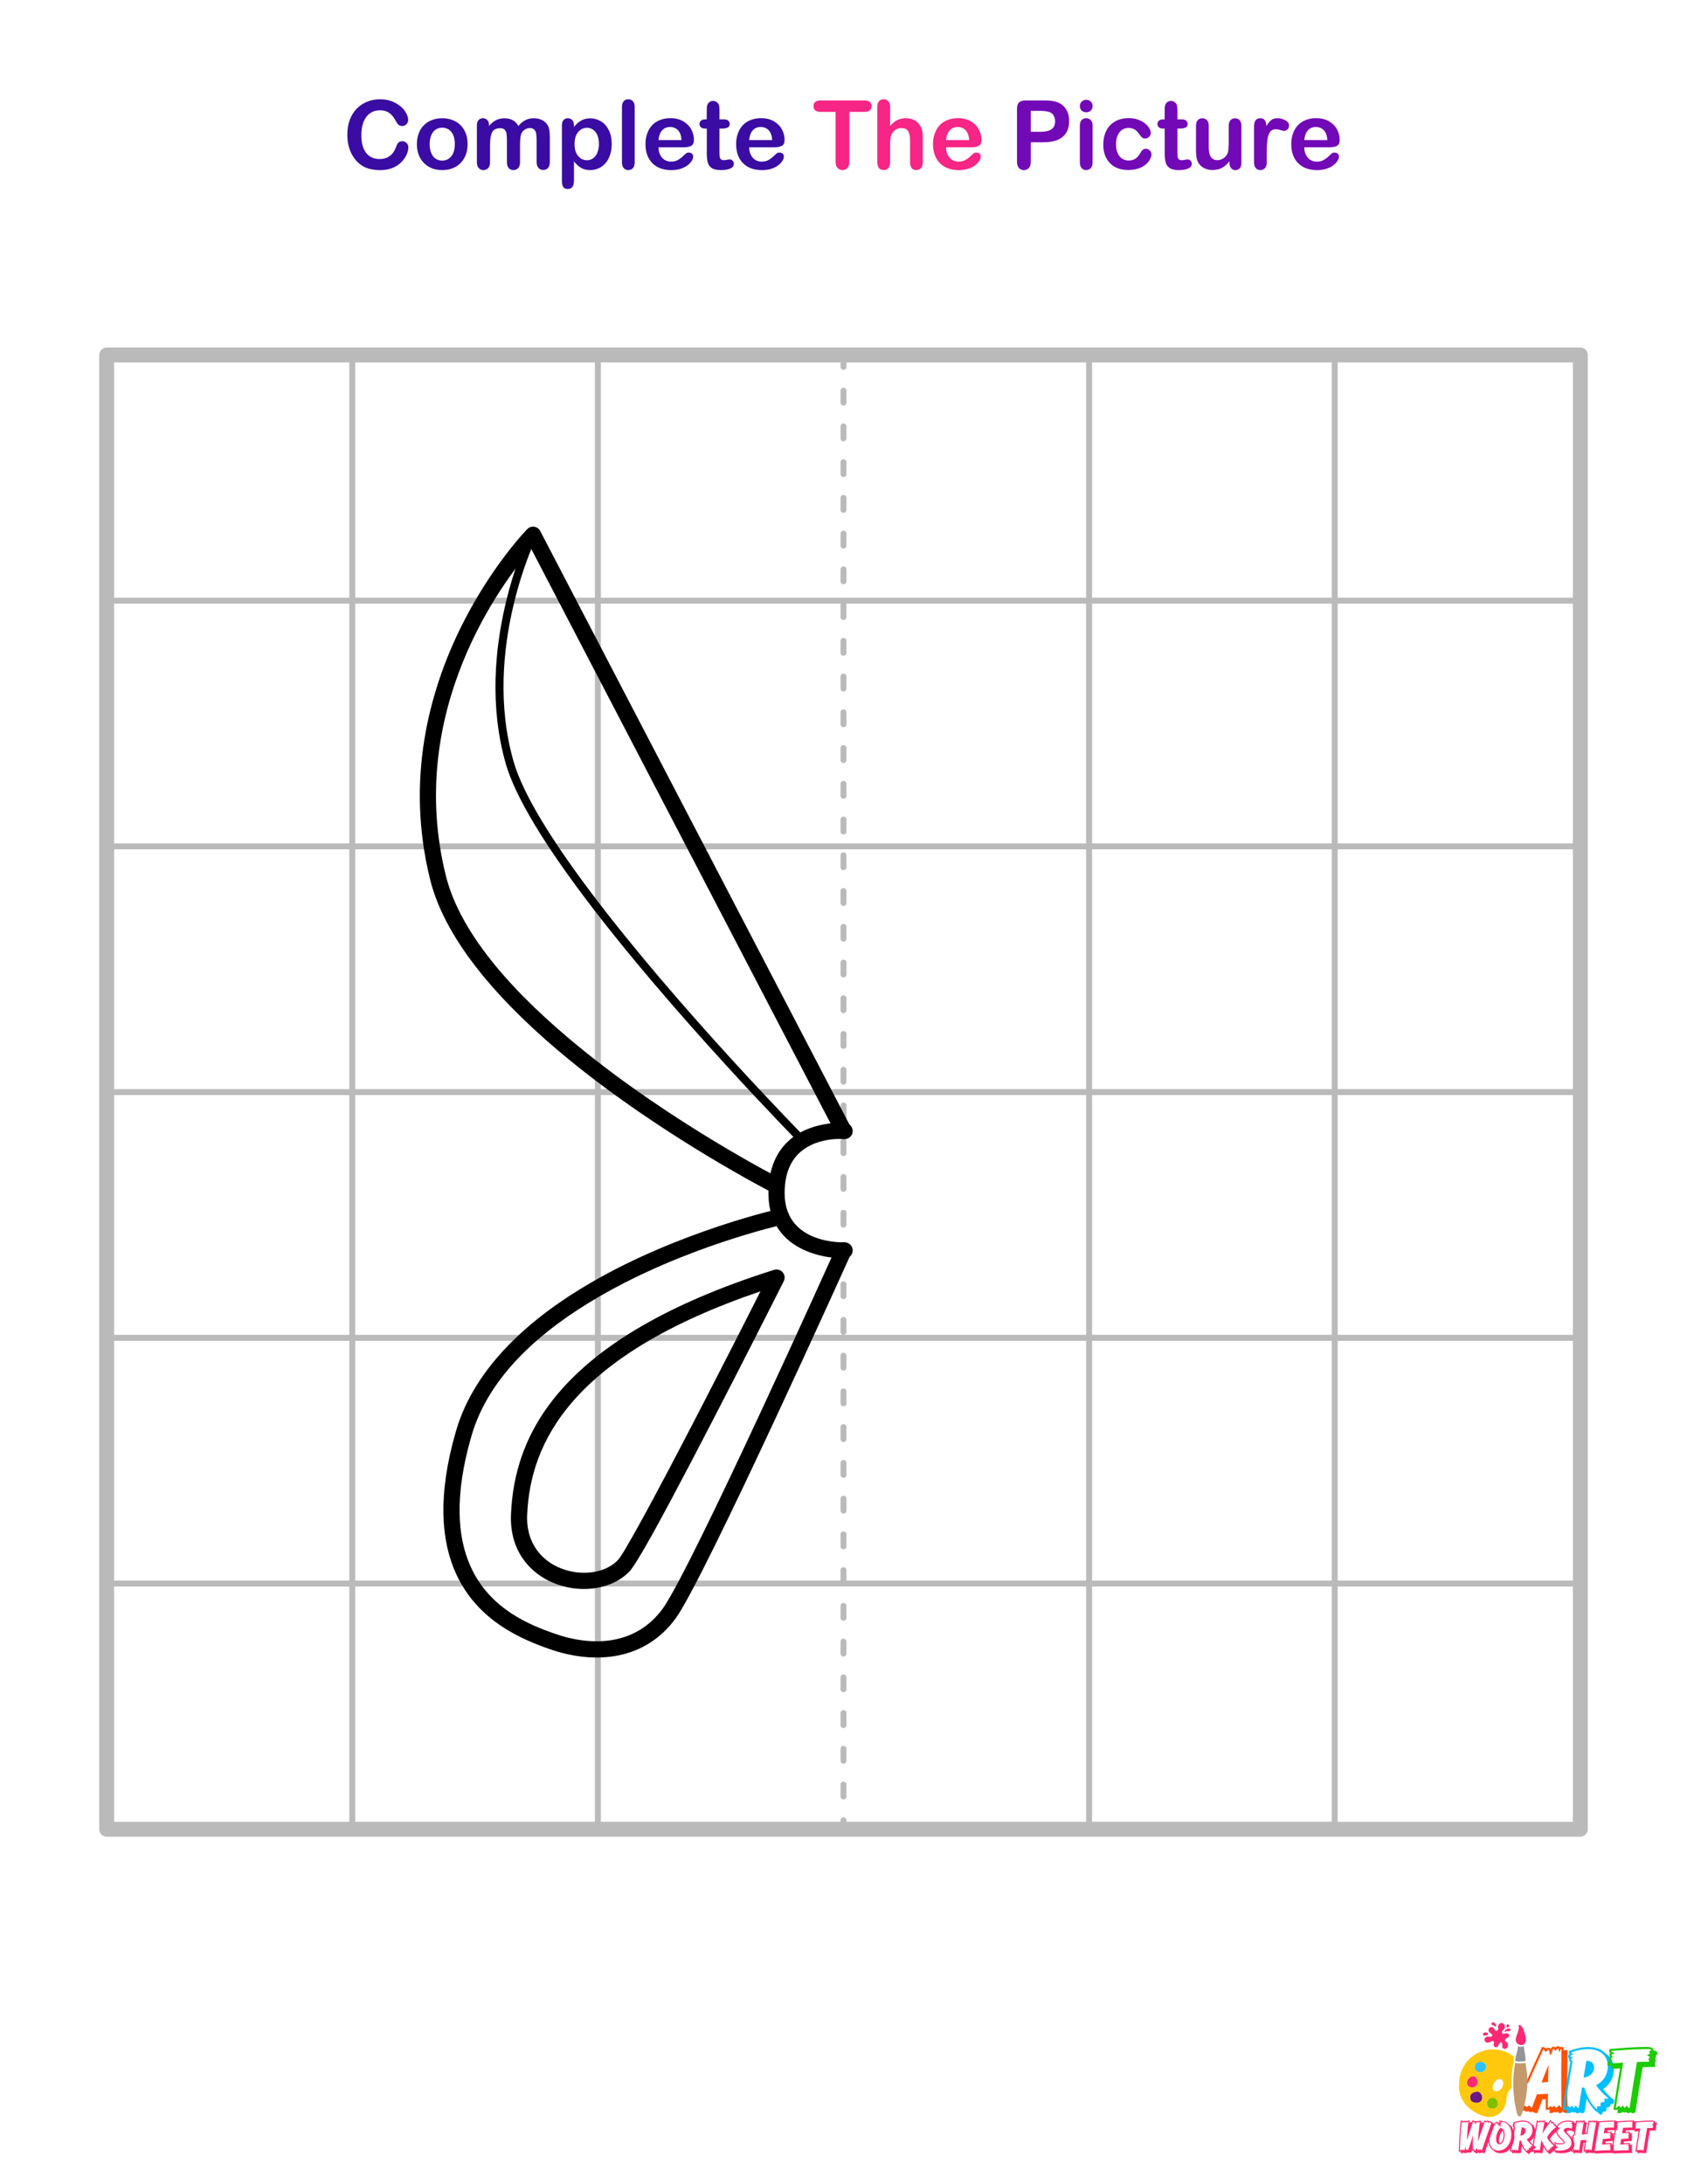 <?xml version="1.0" encoding="UTF-8"?> <svg xmlns="http://www.w3.org/2000/svg" xmlns:xlink="http://www.w3.org/1999/xlink" version="1.1" x="0px" y="0px" viewBox="0 0 612 792" style="enable-background:new 0 0 612 792;" xml:space="preserve"> <style type="text/css"> .st0{fill:#FFFFFF;} .st1{fill:#6D1782;} .st2{fill:#FF5100;} .st3{fill:#00BFFF;} .st4{fill:#1BCC00;} .st5{fill:#FD2873;} .st6{fill:#30C2F6;} .st7{fill:#80BF00;} .st8{fill:#C49A6C;} .st9{fill:#939598;} .st10{fill:#FFC80C;} .st11{fill:#FF266B;} .st12{fill:#3A0CA3;} .st13{fill:#F72585;} .st14{fill:#7209B7;} .st15{fill-rule:evenodd;clip-rule:evenodd;fill:#BABABA;} .st16{fill-rule:evenodd;clip-rule:evenodd;} .st17{fill-rule:evenodd;clip-rule:evenodd;fill:#FFFFFF;} .st18{fill:none;stroke:#000000;stroke-width:4.975;stroke-linecap:square;stroke-linejoin:round;stroke-miterlimit:10;} </style> <g id="white_bg"> <rect class="st0" width="612" height="792"></rect> </g> <g id="logo"> <g> <rect x="518.4" y="733.28" class="st0" width="93.6" height="58.72"></rect> <g> <path class="st1" d="M536.64,758.6c-0.65-0.46-2.14,0.05-2.76,0.54c-0.75,0.6-0.75,2.1-0.07,2.77c0.17,0.17,0.4,0.27,0.63,0.36 c0.89,0.33,1.99,0.39,2.7-0.24c0.49-0.44,0.7-1.16,0.58-1.81C537.6,759.56,537.18,758.98,536.64,758.6z"></path> <g> <path class="st2" d="M551.59,764.16c-0.03,0-0.03-0.03-0.03-0.06c-0.18,0.09-0.36,0.15-0.61,0.15c-0.15,0-0.52-0.12-1.13-0.46 l0.27-0.64c0.61-1.4,1.22-2.83,1.86-4.26c-0.27-0.18-0.46-0.33-0.46-0.76c0-0.4,0.18-0.61,0.43-0.76 c-0.12-0.15-0.21-0.33-0.21-0.61c0-0.24,0.06-0.43,0.15-0.55c-0.21-0.24-0.3-0.64-0.18-1.34c0.33-0.03,1.22-0.12,1.55-0.15 c0.33-0.03,0.21-0.03,0.55-0.06c1.79-4.02,3.8-8.46,5.63-12.41c0.97,0,1.25,0.3,1.43,0.7c0.24-0.24,0.52-0.43,0.88-0.43 c0.43,0,0.67,0.18,0.85,0.46c0.21-0.49,0.49-0.85,1-0.85c0.37,0,0.55,0.15,0.73,0.33c0.21-0.27,0.46-0.49,0.85-0.49 c0.37,0,0.58,0.15,0.73,0.37c0.15-0.06,0.33-0.09,0.55-0.09l0.79,0.06v1.06c0.03,0.03,0.06,0.06,0.09,0.12 c0.12-0.06,0.3-0.09,0.55-0.09l0.79,0.06c-0.06,3.5-0.09,7.79-0.09,11.35s0.03,7.88,0.09,11.41c-1.22,0-1.46-0.3-1.67-0.64 c-0.3,0.33-0.58,0.64-1.03,0.64c-0.46,0-0.67-0.24-0.82-0.49c-0.18,0.09-0.4,0.21-0.67,0.21c-0.27,0-0.43-0.06-0.58-0.15 c-0.24,0.21-0.64,0.43-1.7,0.43v-1.37c-0.27,0.12-0.7,0.21-1.43,0.21v-3.86c-0.37,0.03-0.76,0.06-1.25,0.09 c-0.3,0.79-0.61,1.64-0.91,2.43c-0.24,0.67-0.67,1.83-0.91,2.49c-1.03,0-1.43-0.27-1.67-0.58c-0.18,0.15-0.4,0.27-0.7,0.27 c-0.46,0-0.64-0.18-0.79-0.4c-0.18,0.09-0.4,0.18-0.64,0.18c-0.52,0-0.76-0.18-0.91-0.46c-0.15,0.09-0.33,0.15-0.58,0.15 c-0.18,0-0.55-0.12-1.16-0.46L551.59,764.16z M551.86,763.04c0.4,0,0.12,0.76,0.58,0.76c0.24,0,0.58-0.24,0.85-0.24 c0.4,0,0.3,0.46,0.58,0.46s0.58-0.52,0.91-0.52c0.43,0,0.21,0.82,0.94,0.82c0.61-1.61,1.19-3.26,1.83-4.9 c1.37-0.09,2.77-0.15,3.99-0.21c-0.03,1.7-0.03,3.44-0.03,5.11c0.43,0,0.7-0.61,1-0.61c0.24,0,0.24,0.33,0.52,0.33 c0.24,0,0.46-0.3,0.79-0.3c0.43,0,0.49,0.58,0.7,0.58c0.27,0,0.73-0.88,1.1-0.88c0.4,0,0.64,0.88,0.85,0.88 c-0.12-7.03-0.12-14.27,0-21.29c-0.55-0.09-0.33,0.91-0.67,0.91c-0.36,0-0.36-1.19-0.64-1.19c-0.21,0-0.64,0.82-0.94,0.82 c-0.27,0-0.43-0.67-0.64-0.67c-0.43,0-0.67,2.22-1.13,2.22c-0.4,0-0.24-1.83-0.73-1.83c-0.3,0-0.73,0.67-1.06,0.67 c-0.43,0-0.46-0.94-0.76-0.94c-1.89,4.11-3.77,8.24-5.6,12.38c-0.67,0.06-1.31,0.12-1.98,0.18c-0.03,0.18,0.91,0.49,0.91,0.67 c0,0.18-0.76,0.27-0.76,0.52s0.82,0.4,0.82,0.64c0,0.3-1.03,0.52-1.03,0.73c0,0.15,0.73,0.24,0.46,0.88 c-0.64,1.49-1.28,2.98-1.92,4.44C551.19,763.67,551.49,763.04,551.86,763.04z M561.78,748.71c-0.09,2.07-0.15,4.14-0.18,6.24 c-0.79,0.03-1.58,0.12-2.37,0.15C560.04,752.97,560.92,750.81,561.78,748.71z"></path> <path class="st3" d="M568.29,766.17l0.12-0.82c0.03-0.15,0.03-0.3,0.06-0.46c-0.18,0.09-0.4,0.18-0.7,0.18l-0.91-0.06l0.12-0.82 c0.88-5.93,1.79-11.38,2.68-16.52c-0.21-0.21-0.43-0.4-0.43-0.85c0-0.15,0.03-0.27,0.06-0.37c-0.27-0.12-0.46-0.33-0.46-0.79 c0-0.4,0.24-0.67,0.58-0.91c-0.15-0.21-0.27-0.49-0.4-0.91c2.13-0.97,4.9-1.58,7.06-1.58c2.8,0,4.96,0.82,6.33,2.31 c1.98,1.19,3.07,3.19,3.07,5.84c0,3.01-1.52,5.6-3.92,7.09c1.03,1.37,2.74,3.07,3.95,3.95l0.03,0.46c0,0.82-0.4,1.06-0.97,1.06 c-0.12,0-0.21-0.03-0.3-0.06v0.15c0,0.64-0.24,1.1-1.31,1.1h-0.18c0,0.06,0.03,0.15,0.03,0.21c0,1.06-0.03,1.34-1.25,1.34 c-0.06,0.3-0.27,0.7-0.85,1.25c-0.43-0.33-0.88-0.76-1.31-1.25c-0.03,0.03-0.06,0.06-0.09,0.12c-1.37-1.1-2.65-2.83-3.71-4.81 c-0.24,1.67-0.52,3.41-0.76,4.96c-0.43,0.18-0.7,0.27-0.88,0.27c-0.4,0-0.64-0.15-0.82-0.37c-0.18,0.24-0.43,0.43-0.79,0.43 c-0.46,0-0.67-0.18-0.82-0.46c-0.15,0.09-0.33,0.18-0.58,0.18c-0.37,0-0.58-0.12-0.73-0.27c-0.24,0.24-0.52,0.46-1,0.46 L568.29,766.17z M567.8,764.31c0.46,0,0.7-0.7,1.09-0.7c0.33,0,0.27,0.52,0.61,0.52c0.33,0,0.55-0.58,0.82-0.58 c0.33,0,0.3,0.85,0.58,0.85c0.27,0,0.46-0.82,0.76-0.82c0.36,0,0.49,1,1.06,0.73c0.37-2.46,0.76-4.93,1.16-7.36 c0.27,0.03,0.61,0.03,0.88,0.03c1,3.35,2.74,6.42,4.47,7.82c0.37-0.37-0.06-1.1,0.43-1.1c0.18,0,0.49,0.12,0.7,0.12 c0.15,0,0.27-0.06,0.27-0.3c0-0.4-0.3-1.28,0.88-1.28c1.1,0,0.18-0.79,0.64-1.19c0.09-0.09,0.21-0.12,0.33-0.12 c0.24,0,0.49,0.12,0.64,0.12c0.15,0,0.24-0.09,0.21-0.36c-1.31-0.94-3.38-3.13-4.32-4.59c2.59-1.28,4.26-3.8,4.26-6.84 c0-3.89-2.71-6.24-7.21-6.24c-2.07,0-4.47,0.49-6.14,1.25c0.12,0.4,0.73,0.24,0.73,0.43c0,0.24-1.06,0.73-1.06,0.97 c0,0.21,0.88,0.03,0.88,0.37c0,0.24-0.49,0.49-0.49,0.79c0,0.27,0.43,0.3,0.46,0.76C569.53,752.78,568.62,758.29,567.8,764.31z M575.5,747.22c1.83,0.09,2.77,0.94,2.77,2.49c0,1.95-1.52,3.38-3.8,3.62C574.8,751.26,575.16,749.22,575.5,747.22z M577.5,749.71v-0.21c-0.09,0.43-0.15,0.85-0.24,1.28C577.41,750.47,577.5,750.11,577.5,749.71z"></path> <path class="st4" d="M599.68,749.5c-1.25,0-2.1,0-3.77,0.06c-0.91,5.26-1.83,10.92-2.65,16.43c-0.43,0.18-0.7,0.27-0.88,0.27 c-0.43,0-0.67-0.18-0.85-0.4c-0.18,0.21-0.4,0.36-0.76,0.36c-0.4,0-0.64-0.15-0.76-0.4c-0.18,0.12-0.37,0.21-0.64,0.21 c-0.37,0-0.58-0.12-0.73-0.27c-0.24,0.24-0.52,0.46-1,0.46l-0.91-0.06c0.06-0.43,0.12-0.85,0.18-1.31 c-0.18,0.12-0.4,0.21-0.7,0.21l-0.91-0.06c0.73-4.81,1.61-10.22,2.4-15.03c-1.06,0.09-2.22,0.15-3.1,0.24 c0-0.64,0.06-1.03,0.18-1.28c-0.58,0.03-1.13,0.09-1.61,0.12c0-1.28,0.27-1.52,0.61-1.79c0.03,0,0.06-0.06,0.09-0.06 c-0.12-0.15-0.24-0.33-0.24-0.67c0-0.4,0.21-0.64,0.43-0.85c-0.12-0.15-0.21-0.37-0.21-0.64s0.09-0.49,0.24-0.64 c-0.18-0.18-0.3-0.4-0.3-0.73l0.06-0.7c0.46-0.03,1.55-0.12,2.01-0.15c3.56-0.27,7.33-0.58,10.86-0.58h0.64 c1.03,0,2.43,0.12,2.43,1.1v0.12c0.76,0.09,1.43,0.36,1.43,1.03c0,0.49-0.24,0.67-0.55,0.82c0.06,0.09,0.09,0.21,0.09,0.37 c0,0.36-0.15,0.58-0.33,0.76c0.12,0.15,0.24,0.4,0.24,0.7c0,0.43-0.15,0.61-0.33,0.76c0.06,0.24,0.12,0.64,0.12,1.58H599.68z M598.04,746.61c0-0.4,0.43-0.3,0.43-0.61c0-0.43-0.91-0.52-0.91-0.79s1-0.3,1-0.67c0-0.18-0.3-0.37-0.3-0.58 c0-0.36,0.76-0.36,0.76-0.61c0-0.43-1.98-0.33-2.31-0.33c-3.99,0-8.18,0.37-12.17,0.67c-0.06,0.37,1,0.52,1,0.76 c0,0.21-0.94,0.3-0.94,0.61c0,0.21,0.36,0.43,0.36,0.67c0,0.33-0.58,0.58-0.58,0.82c0,0.21,0.4,0.3,0.4,0.64 c0,0.46-0.85,0.82-0.85,1.06c1.73-0.15,3.38-0.24,4.9-0.33c-0.91,5.32-1.79,10.83-2.65,16.4c0.52,0,0.76-0.7,1.16-0.7 c0.33,0,0.27,0.52,0.61,0.52c0.33,0,0.55-0.58,0.82-0.58c0.33,0,0.3,0.76,0.58,0.76c0.27,0,0.46-0.73,0.76-0.73 c0.37,0,0.49,1,1.06,0.73c0.85-5.66,1.73-11.26,2.68-16.64c1.67-0.06,3.16-0.09,4.41-0.09 C598.25,746.88,598.04,746.88,598.04,746.61z"></path> </g> <path class="st5" d="M532.64,756.37c0.43,0.5,1.16,0.64,1.8,0.51c0.9-0.2,1.68-1.01,1.64-1.93c-0.01-0.27-0.09-0.54-0.17-0.8 C534.93,750.98,530.83,754.26,532.64,756.37z"></path> <path class="st6" d="M537.56,747.67c-1.52-0.4-3.11,0.94-2.44,2.55c0.35,0.85,1.35,1.36,2.25,1.2c0.9-0.16,1.65-0.96,1.78-1.87 c0.03-0.2,0.03-0.41-0.02-0.61C538.97,748.25,538.25,747.85,537.56,747.67z"></path> <path class="st7" d="M540.55,760.84c-0.61,0.27-1.03,0.89-1.12,1.54c-0.23,1.62,1.09,2.56,2.58,2.22 C544.63,764.02,543.33,759.59,540.55,760.84z"></path> <path class="st8" d="M553.44,748c-0.08,0.03-0.16,0.05-0.25,0.06l-0.33,0.03c-0.52,0.04-1.05,0.09-1.59,0.09 c-0.15,0-0.3-0.01-0.44-0.02c-0.33-0.02-0.66-0.05-0.99-0.12c-0.06-0.01-0.11-0.03-0.16-0.05c-0.54,2.74-0.77,5.61-0.71,8.49 c0.07,3.36,0.54,6.73,1.36,9.86c0.07,0.26,0.14,0.52,0.3,0.73s0.41,0.38,0.67,0.34c0.41-0.05,0.63-0.5,0.76-0.9 c1.13-3.32,1.85-6.99,2.02-10.5C554.22,753.22,553.84,750.65,553.44,748z"></path> <path class="st9" d="M553.18,744.57c-0.02-0.11-0.04-0.23-0.06-0.34c-0.08-0.49-0.17-0.99-0.23-1.49l-0.01-0.1 c-0.03-0.23-0.06-0.45-0.09-0.67c-0.3,0.14-0.62,0.21-0.96,0.21c-0.27,0-0.54-0.04-0.82-0.13c-0.1-0.03-0.19-0.07-0.28-0.11 c-0.03,0.2-0.07,0.41-0.1,0.62c-0.09,0.59-0.18,1.2-0.35,1.8l-0.09,0.29c-0.03,0.09-0.05,0.18-0.08,0.26 c-0.15,0.52-0.29,1.02-0.36,1.54c-0.03,0.22-0.04,0.44-0.04,0.67c0,0.07,0.03,0.13,0.08,0.19c0.04,0.05,0.1,0.09,0.16,0.1 c0.17,0.04,0.33,0.05,0.5,0.07c0.76,0.09,1.53,0.03,2.33-0.04l0.33-0.03c0.09-0.01,0.15-0.05,0.2-0.1 c0.07-0.08,0.11-0.19,0.11-0.3C553.44,746.2,553.32,745.37,553.18,744.57z"></path> <path class="st10" d="M538.55,743.52c-1.03,0.31-2.06,0.65-3,1.19c-2.48,1.41-3.81,3.09-5.09,5.62c-0.97,1.91-1.1,3.92-1.19,6.01 c-0.09,2.21,0.67,4.43,1.97,6.21c1,1.36,2.3,2.47,3.76,3.33c0.88,0.52,1.81,0.94,2.77,1.27c0.76,0.26,1.56,0.47,2.36,0.5 c1.55,0.05,3.1-0.59,4.22-1.67c1.12-1.08,1.83-2.56,2.06-4.09c0.11-0.75,0.12-1.52,0.31-2.26c0.2-0.75,0.61-1.45,1.16-1.99 c0.16-0.16,0.32-0.32,0.48-0.48c-0.12-3.36,0.14-6.68,0.79-9.75c-0.03-0.08-0.05-0.17-0.05-0.26c-0.01-0.44,0.05-0.86,0.13-1.27 C546.6,743.37,541.8,742.54,538.55,743.52z M535.91,754.14c0.08,0.26,0.16,0.53,0.17,0.8c0.04,0.92-0.74,1.73-1.64,1.93 c-0.64,0.14-1.37-0.01-1.8-0.51C530.83,754.26,534.93,750.98,535.91,754.14z M537.13,762.02c-0.71,0.63-1.81,0.57-2.7,0.24 c-0.23-0.08-0.45-0.19-0.63-0.36c-0.68-0.67-0.68-2.17,0.07-2.77c0.61-0.49,2.11-1,2.76-0.54c0.54,0.38,0.95,0.96,1.07,1.61 C537.83,760.86,537.63,761.58,537.13,762.02z M539.16,749.54c-0.14,0.91-0.88,1.71-1.78,1.87c-0.9,0.16-1.9-0.35-2.25-1.2 c-0.67-1.61,0.92-2.95,2.44-2.55c0.69,0.18,1.41,0.58,1.58,1.27C539.19,749.14,539.19,749.34,539.16,749.54z M542.01,764.61 c-1.49,0.33-2.81-0.6-2.58-2.22c0.09-0.66,0.52-1.27,1.12-1.54C543.33,759.59,544.63,764.02,542.01,764.61z M544.28,757.71 c-0.11,0.1-0.25,0.2-0.41,0.29c-0.57,0.33-1.37,0.56-1.88,0.06c-0.53-0.52-0.58-1.4-0.35-2.07c0.23-0.67,0.7-1.22,1.22-1.69 c0.84-0.76,2.3-0.53,2.43,0.74C545.4,756.03,545.03,757.04,544.28,757.71z"></path> <path class="st5" d="M546.45,737.23c-0.43-0.02-1.66,0.86-1.54-0.51c0.04-0.45,0.89-0.96,0.99-1.52c0.28-1.57-1.63-2.31-2.35-0.8 c-0.27,0.57,0.26,1.54-0.42,1.89c-0.88,0.45-0.95-0.8-1.45-1.11c-0.46-0.29-1.06-0.24-1.41,0.21c-0.66,0.86-0.09,1.55,0.62,2 c0.21,0.13,0.44,0.29,0.48,0.53c0.05,0.29-0.22,0.55-0.5,0.62c-0.28,0.07-0.58,0-0.87-0.06c-0.9-0.18-1.82,0.68-1.32,1.63 c0.32,0.62,1.03,0.64,1.62,0.46c0.52-0.16,1.25-1.05,1.73-0.04c-0.04-0.08-0.19,0.96-0.2,0.96c0.09,0.45,0.37,0.81,0.82,0.85 c0.85,0.08,0.79-0.71,1.16-1.18c0.26-0.33,0.71-0.91,1.07-0.3c0.13,0.22,0.13,0.49,0.11,0.74c-0.02,0.25-0.04,0.51,0.04,0.75 c0.16,0.46,0.74,0.69,1.19,0.54c0.75-0.26,1.14-1.54,0.62-2.16c-0.18-0.22-0.47-0.33-0.67-0.52c-0.4-0.38-0.11-0.82,0.27-1.06 c0.42-0.27,1.04-0.36,1.04-1C547.5,737.57,546.95,737.25,546.45,737.23z"></path> <path class="st5" d="M547.44,735.49c-0.32,0.05-0.64,0.13-0.92,0.3c-0.22,0.14-0.62,0.46-0.68,0.73 c-0.03,0.14,0.08,0.31,0.22,0.29c0.1-0.01,0.17-0.11,0.25-0.17c0.42-0.3,0.97,0.07,1.39-0.18 C548.11,736.22,547.96,735.41,547.44,735.49z"></path> <path class="st5" d="M547.12,735.11c0.12-0.05,0.23-0.14,0.3-0.26c0.15-0.26,0.06-0.56-0.16-0.75c-0.35-0.3-0.8,0.24-0.79,0.57 c0,0.11,0.02,0.22,0.08,0.31C546.67,735.18,546.93,735.19,547.12,735.11z"></path> <path class="st5" d="M541.26,734.28c0.09,0.06,0.21,0.07,0.32,0.08c0.14,0.02,0.28,0.07,0.4,0.15c0.11,0.08,0.19,0.2,0.31,0.27 c0.17,0.1,0.49-0.03,0.46-0.25c-0.04-0.37-0.23-0.72-0.52-0.96c-0.27-0.22-0.76-0.48-1.02-0.12c-0.09,0.12-0.12,0.28-0.12,0.43 C541.09,734.04,541.13,734.2,541.26,734.28z"></path> <path class="st5" d="M538.76,738.1c0.29-0.05,0.66-0.13,0.93-0.27c0.2-0.1,0.24-0.39,0.11-0.56c-0.05-0.07-0.13-0.12-0.2-0.16 c-0.16-0.07-0.36-0.09-0.52-0.12c-0.22-0.03-0.45-0.04-0.66,0.05c-0.29,0.12-0.55,0.52-0.38,0.83 C538.17,738.15,538.5,738.15,538.76,738.1z"></path> <path class="st5" d="M553.12,737.35c-0.32-1.1-0.72-2.47-1.67-3.03c-0.06-0.03-0.13-0.05-0.21-0.05c-0.1,0-0.2,0.03-0.27,0.08 c-0.07,0.05-0.09,0.12-0.07,0.22c0.05,0.2,0.08,0.37,0.12,0.54l0.01,0.05l-0.01,0.05c-0.1,0.73-0.27,1.41-0.51,2.06 c-0.05,0.13-0.1,0.26-0.15,0.4c-0.33,0.83-0.66,1.7-0.42,2.53c0.07,0.25,0.21,0.47,0.39,0.67c0.08,0.09,0.17,0.17,0.27,0.25 c0.09,0.07,0.19,0.13,0.29,0.18c0.11,0.06,0.23,0.11,0.35,0.15c0.52,0.17,1.03,0.11,1.44-0.13c0.05-0.03,0.11-0.05,0.16-0.09 c0.04-0.03,0.08-0.08,0.12-0.11c0.09-0.09,0.18-0.19,0.25-0.3c0.44-0.68,0.45-1.74,0-3.23L553.12,737.35z"></path> <g> <path class="st11" d="M529.92,780.37v-0.32c-0.12,0.07-0.33,0.14-0.72,0.2l0.02-0.45c0.09-3.35,0.34-7.26,0.71-10.85l0.35-0.02 c0.24,0,0.33,0.11,0.45,0.23c0.01,0.03,0.03,0.04,0.03,0.04c0.02,0,0.05-0.03,0.08-0.04c0.11-0.09,0.21-0.17,0.39-0.17 c0.21,0,0.3,0.09,0.41,0.21c0.09-0.09,0.21-0.15,0.39-0.15c0.11,0,0.18,0.01,0.22,0.04c0.12-0.09,0.32-0.18,0.89-0.18 c-0.03,0.26-0.06,0.48-0.07,0.69c0.12-0.07,0.35-0.12,0.78-0.12c-0.03,0.16-0.05,0.32-0.06,0.47c0.14-0.41,0.26-0.8,0.38-1.14 c0.38,0.09,0.53,0.2,0.62,0.3c0.06-0.03,0.14-0.06,0.24-0.06c0.2,0,0.32,0.07,0.38,0.18c0.07-0.07,0.18-0.13,0.32-0.13 c0.11,0,0.18,0.02,0.24,0.06c0.07-0.08,0.16-0.14,0.33-0.14c0.12,0,0.21,0.03,0.27,0.08c0.15-0.08,0.36-0.12,0.74-0.12 c-0.02,0.18-0.04,0.41-0.07,0.66c0.02,0.01,0.03,0.01,0.05,0.03c0.13-0.07,0.36-0.12,0.74-0.12c-0.03,0.2-0.06,0.48-0.09,0.78 c0.15-0.47,0.32-0.93,0.48-1.4c0.48,0,0.59,0.09,0.69,0.2c0.01,0.02,0.04,0.03,0.03,0.03c0.03,0,0.09-0.04,0.14-0.08 c0.12-0.08,0.23-0.15,0.39-0.15c0.26,0,0.36,0.12,0.42,0.27c0.08-0.03,0.15-0.04,0.26-0.04c0.21,0,0.32,0.07,0.39,0.17h0.09 c0.12,0,0.33,0.07,0.69,0.35l-0.09,0.23h0.09c0.14,0,0.33,0.07,0.71,0.33c-1.22,3.33-2.46,6.95-3.65,10.54 c-0.53,0-0.72-0.15-0.81-0.32c-0.07,0.04-0.16,0.08-0.27,0.08c-0.09,0-0.15-0.02-0.21-0.04c-0.11,0.17-0.24,0.29-0.45,0.29 c-0.29,0-0.41-0.18-0.48-0.41c-0.18,0.24-0.39,0.47-0.63,0.47c-0.3,0-0.42-0.17-0.47-0.38c-0.12,0.03-0.29,0.06-0.51,0.06 c0-0.11-0.01-0.21-0.01-0.33c-0.09-0.07-0.15-0.17-0.18-0.29c-0.12,0.03-0.27,0.04-0.51,0.04c0-0.14-0.02-0.27-0.02-0.44 c-0.12,0.36-0.25,0.72-0.38,1.04l-0.29,0.02c-0.2,0-0.32-0.06-0.39-0.13c-0.09,0.04-0.18,0.09-0.3,0.09 c-0.17,0-0.29-0.04-0.36-0.12c-0.13,0.21-0.3,0.38-0.54,0.38c-0.2,0-0.32-0.06-0.38-0.15c-0.06,0.03-0.14,0.05-0.23,0.05 c-0.16,0-0.27-0.06-0.35-0.14c-0.12,0.11-0.32,0.23-0.86,0.3L529.92,780.37z M530.07,779.47c0.13,0,0.18,0.24,0.33,0.24 c0.2,0,0.2-0.35,0.34-0.35c0.17,0,0.06,0.45,0.26,0.45c0.33,0,0.56-1.23,0.74-1.23c0.15,0-0.18,0.98,0.17,0.98 c0.12,0,0.24-0.14,0.38-0.14c0.16,0,0.09,0.18,0.32,0.18c0.71-1.77,1.19-3.63,1.79-5.43c-0.12,1.76-0.13,3.74-0.04,5.39 c0.18,0,0.24-0.24,0.36-0.24c0.17,0,0.08,0.56,0.26,0.56c0.23,0,0.68-0.95,0.81-0.95c0.12,0,0.09,0.89,0.3,0.89 c0.16,0,0.29-0.51,0.42-0.51c0.09,0,0.09,0.27,0.24,0.27c0.14,0,0.29-0.2,0.44-0.2c0.24,0,0.03,0.44,0.38,0.44 c1.19-3.59,2.25-6.68,3.47-10.01c-0.12-0.08-0.2-0.11-0.24-0.11c-0.11,0-0.15,0.07-0.24,0.07c-0.08,0-0.09-0.04-0.11-0.09 l-0.03-0.06c-0.02-0.04-0.03-0.09-0.11-0.09c-0.18,0-0.23,0.21-0.38,0.21c-0.23,0-0.15-0.44-0.3-0.44 c-0.12,0-0.3,0.23-0.53,0.23c-0.24,0-0.3-0.23-0.45-0.23c-0.92,2.58-1.74,5.03-2.46,7.26c0.06-2.42,0.42-4.94,0.68-7.22 c-0.2,0-0.3,0.35-0.41,0.35c-0.09,0-0.07-0.3-0.18-0.3c-0.12,0-0.2,0.23-0.35,0.23c-0.12,0-0.14-0.15-0.23-0.15 c-0.09,0-0.27,0.74-0.47,0.74c-0.15,0-0.03-0.78-0.22-0.78c-0.09,0-0.15,0.2-0.3,0.2c-0.21,0-0.2-0.33-0.32-0.36 c-0.74,2.24-1.4,4.5-2.18,6.74c0.04-2.06,0.21-4.34,0.5-6.71c-0.23,0-0.3,0.26-0.47,0.26c-0.11,0-0.11-0.12-0.22-0.12 c-0.18,0-0.26,0.23-0.42,0.23c-0.18,0-0.25-0.29-0.38-0.29s-0.26,0.23-0.47,0.23c-0.25,0-0.33-0.29-0.47-0.29 c-0.38,3.59-0.6,7.16-0.69,10.51C529.8,779.79,529.91,779.47,530.07,779.47z M540.76,769.54l-0.03-0.06 C540.74,769.49,540.76,769.52,540.76,769.54z M541.46,770.11l-0.03-0.06C541.45,770.06,541.45,770.08,541.46,770.11z"></path> <path class="st11" d="M539.89,775.69c0-2.25,0.96-4.5,2.37-5.81c0.03-0.02,0.07-0.04,0.11-0.07c0.23-0.2,0.5-0.45,0.77-0.45 c0.12,0,0.23,0.04,0.33,0.14c0.07,0.09,0.12,0.2,0.12,0.3c0.11,0,0.18,0.03,0.24,0.06c0-0.17,0.06-0.27,0.17-0.33 c-0.08-0.14-0.12-0.32-0.12-0.59c1.46,0,2.64,0.47,3.47,1.31c1.31,0.83,2.04,2.33,2.04,4.31c0,3.51-2.19,6.21-5.04,6.21 c-1.08,0-1.97-0.38-2.61-1.07C540.56,779.01,539.89,777.6,539.89,775.69z M544.26,771.05c-0.27,0-0.35-0.04-0.35-0.09 c0-0.06,0.2-0.26,0.2-0.35c0-0.04-0.03-0.04-0.09-0.04c-0.13,0-0.41,0.09-0.56,0.09c-0.05,0-0.09-0.02-0.09-0.06 c0-0.12,0.24-0.3,0.24-0.39c0-0.04-0.04-0.06-0.12-0.06c-0.13,0-0.33,0.04-0.47,0.04c-0.06,0-0.11-0.01-0.11-0.04 c0-0.09,0.39-0.27,0.27-0.39c-0.12-0.12-0.47,0.23-0.68,0.41c-1.34,1.23-2.25,3.38-2.25,5.52c0,2.55,1.29,4.13,3.36,4.13 c2.64,0,4.67-2.54,4.67-5.84c0-2.9-1.55-4.67-4.05-4.67c0,0.18,0.66,0.23,0.66,0.32c0,0.11-0.71,0.12-0.71,0.23 c0,0.11,0.54,0.23,0.54,0.32c0,0.11-0.56,0.18-0.56,0.33c0,0.09,0.24,0.17,0.39,0.32C544.8,771.01,544.53,771.05,544.26,771.05z M545.82,774.12c0,1.89-0.86,3.45-1.91,3.45c-0.72,0-1.17-0.77-1.17-2c0-1.52,0.68-3.17,1.62-4.01 C545.32,771.83,545.82,772.69,545.82,774.12z M545.44,774.12c0-0.65-0.11-1.14-0.33-1.52c-0.77,0.83-1.29,2.24-1.29,3.54 c0,0.42,0.05,0.78,0.15,1.05C544.78,777.12,545.44,775.77,545.44,774.12z"></path> <path class="st11" d="M548.5,780.73l0.06-0.41c0.02-0.07,0.02-0.15,0.03-0.22c-0.09,0.04-0.2,0.09-0.35,0.09l-0.45-0.03 l0.06-0.41c0.44-2.93,0.89-5.61,1.32-8.15c-0.11-0.11-0.21-0.2-0.21-0.42c0-0.08,0.02-0.14,0.03-0.18 c-0.14-0.06-0.23-0.17-0.23-0.39c0-0.2,0.12-0.33,0.29-0.45c-0.07-0.11-0.13-0.24-0.2-0.45c1.05-0.48,2.42-0.78,3.48-0.78 c1.38,0,2.45,0.41,3.12,1.14c0.98,0.59,1.52,1.58,1.52,2.88c0,1.49-0.75,2.76-1.94,3.5c0.51,0.68,1.35,1.52,1.95,1.95l0.02,0.23 c0,0.41-0.2,0.53-0.48,0.53c-0.06,0-0.11-0.01-0.15-0.03v0.08c0,0.32-0.12,0.54-0.65,0.54h-0.09c0,0.03,0.02,0.08,0.02,0.11 c0,0.53-0.02,0.66-0.62,0.66c-0.03,0.15-0.13,0.35-0.42,0.62c-0.21-0.17-0.44-0.38-0.65-0.62c-0.02,0.02-0.03,0.03-0.04,0.06 c-0.68-0.54-1.31-1.4-1.83-2.37c-0.12,0.83-0.26,1.68-0.38,2.45c-0.21,0.09-0.34,0.14-0.43,0.14c-0.2,0-0.32-0.08-0.41-0.18 c-0.09,0.12-0.21,0.21-0.39,0.21c-0.23,0-0.33-0.09-0.41-0.22c-0.08,0.04-0.17,0.09-0.29,0.09c-0.18,0-0.29-0.06-0.36-0.14 c-0.12,0.12-0.26,0.23-0.5,0.23L548.5,780.73z M548.26,779.82c0.23,0,0.35-0.35,0.54-0.35c0.16,0,0.14,0.26,0.3,0.26 c0.17,0,0.27-0.29,0.41-0.29c0.17,0,0.15,0.42,0.29,0.42c0.13,0,0.22-0.41,0.38-0.41c0.18,0,0.24,0.5,0.53,0.36 c0.18-1.22,0.38-2.43,0.57-3.63c0.14,0.02,0.3,0.02,0.44,0.02c0.5,1.65,1.35,3.17,2.21,3.86c0.18-0.18-0.03-0.54,0.21-0.54 c0.09,0,0.24,0.06,0.35,0.06c0.07,0,0.14-0.03,0.14-0.15c0-0.2-0.15-0.63,0.44-0.63c0.54,0,0.09-0.39,0.32-0.59 c0.04-0.04,0.11-0.06,0.16-0.06c0.12,0,0.24,0.06,0.32,0.06c0.07,0,0.12-0.04,0.11-0.18c-0.65-0.47-1.67-1.55-2.13-2.27 c1.28-0.63,2.1-1.88,2.1-3.38c0-1.92-1.34-3.08-3.56-3.08c-1.02,0-2.21,0.24-3.03,0.62c0.06,0.2,0.36,0.12,0.36,0.21 c0,0.12-0.53,0.36-0.53,0.48c0,0.11,0.44,0.02,0.44,0.18c0,0.12-0.24,0.24-0.24,0.39c0,0.14,0.21,0.15,0.23,0.38 C549.12,774.13,548.67,776.85,548.26,779.82z M552.06,771.38c0.9,0.04,1.37,0.47,1.37,1.23c0,0.96-0.75,1.67-1.88,1.79 C551.72,773.38,551.9,772.37,552.06,771.38z M553.05,772.61v-0.11c-0.04,0.21-0.07,0.42-0.12,0.63 C553.01,772.99,553.05,772.81,553.05,772.61z"></path> <path class="st11" d="M561.98,780.91c-0.11-0.12-0.23-0.26-0.33-0.39c-0.05,0.03-0.08,0.06-0.12,0.11l-0.26-0.27 c-0.45-0.51-0.92-1.19-1.32-1.89c-0.08,0.51-0.15,1.01-0.23,1.52l-0.11,0.66c-0.21,0.09-0.35,0.14-0.44,0.14 c-0.23,0-0.35-0.11-0.45-0.23c-0.07,0.08-0.18,0.12-0.33,0.12c-0.16,0-0.24-0.04-0.32-0.11h-0.02c-0.11,0.04-0.2,0.11-0.35,0.11 c-0.2,0-0.3-0.06-0.38-0.14c-0.14,0.12-0.27,0.23-0.51,0.23l-0.45-0.03l0.09-0.63c-0.09,0.06-0.2,0.09-0.35,0.09l-0.45-0.03 c0.51-3.51,1.23-7.8,1.85-11.23c0.53,0,0.68,0.14,0.75,0.3l0.03-0.01c0.14-0.15,0.27-0.29,0.48-0.29c0.18,0,0.27,0.07,0.35,0.17 c0.09-0.08,0.18-0.14,0.35-0.14c0.16,0,0.27,0.04,0.35,0.12c0.07-0.11,0.2-0.17,0.39-0.17c0.06,0,0.23,0.04,0.51,0.14 c-0.03,0.18-0.06,0.35-0.07,0.5c0.06-0.04,0.15-0.06,0.27-0.06c0.06,0,0.23,0.03,0.51,0.13c-0.05,0.24-0.08,0.45-0.11,0.62 c0.47-0.66,0.87-1.22,1.08-1.49c0.5,0.23,0.57,0.47,0.57,0.71v0.03c0.05-0.06,0.09-0.12,0.14-0.17c0.27,0.12,0.42,0.26,0.5,0.39 c0.11,0.11,0.15,0.27,0.18,0.42h0.11c0.45,0,0.56,0.32,0.6,0.6h0.09c0.29,0,0.51,0.18,0.51,0.48c0.02,0.02,0.03,0.03,0.05,0.06 c-0.02,0-0.03,0.02-0.05,0.02v0.01c0.2,0,0.44,0.12,0.74,0.53c-1.5,1.07-3.48,3.23-3.48,3.8c0,0.36,0.87,1.4,1.73,2.16 c0.07,0.06,0.16,0.11,0.24,0.15c-0.02,0.02-0.02,0.03-0.03,0.04c0.27,0.21,0.51,0.41,0.72,0.53c-0.33,0.54-0.59,0.68-0.8,0.68 h-0.09c-0.03,0.3-0.06,0.57-0.53,0.57c-0.04,0-0.07,0-0.12-0.02c0.02,0.03,0.02,0.06,0.02,0.08c0,0.35-0.11,0.6-0.54,0.6 c-0.07,0-0.13-0.02-0.18-0.03c-0.03,0.2-0.12,0.44-0.56,0.81L561.98,780.91z M561.85,779.4c0.11-0.03,0.27,0.07,0.41,0.07 c0.38,0-0.06-0.75,0.29-0.75c0.12,0,0.24,0.09,0.36,0.09c0.3,0,0-0.59,0.41-0.59c0.17,0,0.35,0.09,0.5-0.15 c-0.9-0.53-2.52-2.43-2.52-3.02c0-0.65,1.89-2.87,3.33-3.87c-0.05-0.06-0.12-0.08-0.21-0.08c-0.12,0-0.26,0.03-0.35,0.03 c-0.07,0-0.12-0.02-0.12-0.08c0-0.12,0.17-0.36,0.08-0.48c-0.03-0.03-0.06-0.05-0.12-0.05c-0.08,0-0.17,0.03-0.26,0.03 c-0.06,0-0.12-0.03-0.15-0.11c-0.04-0.14-0.03-0.53-0.27-0.53c-0.07,0-0.44,0.03-0.54-0.06c-0.14-0.12,0.03-0.59-0.14-0.66 c-0.5,0.66-2.21,2.94-3.02,4.64c0.25-1.53,0.53-3.05,0.8-4.55c-0.33-0.11-0.23,0.36-0.53,0.36c-0.24,0-0.14-0.33-0.3-0.33 c-0.14,0-0.23,0.24-0.41,0.24c-0.18,0-0.18-0.27-0.29-0.27c-0.13,0-0.36,0.42-0.6,0.42c-0.26,0-0.18-0.42-0.35-0.42 c-0.62,3.42-1.22,6.99-1.73,10.51c0.24,0.03,0.35-0.3,0.56-0.3c0.17,0,0.15,0.21,0.35,0.21c0.14,0,0.23-0.12,0.38-0.12 c0.15,0,0.2,0.12,0.3,0.12c0.16,0,0.24-0.27,0.38-0.27c0.18,0,0.23,0.5,0.51,0.36c0.2-1.31,0.39-2.63,0.6-3.93 c0.33,1.17,1.38,3.11,2.37,4.22C561.77,779.92,561.67,779.46,561.85,779.4z"></path> <path class="st11" d="M564.13,780.07c-0.21-0.03-0.41-0.07-0.59-0.12c-0.07-0.21-0.11-0.35-0.11-0.42 c0-0.26,0.11-0.38,0.24-0.45c-0.05-0.08-0.07-0.17-0.07-0.27c0-0.21,0.09-0.33,0.23-0.39c-0.09-0.11-0.15-0.21-0.15-0.38 c0-0.29,0.14-0.41,0.33-0.45c-0.07-0.17-0.14-0.44-0.14-0.93l0.53,0.23c0.48,0.21,0.99,0.3,1.61,0.3c0.8,0,1.25-0.12,1.25-0.32 c0-0.23-0.39-0.62-0.86-1.07c-0.87-0.84-1.97-1.92-1.97-3.45c0-1.97,1.8-3.42,4.41-3.42c0.6,0,1.34,0.11,2.16,0.32l0.03,0.29 c0,0.04,0,0.09-0.02,0.12c0.23,0.05,0.45,0.11,0.69,0.17l0.03,0.29c0,0.32-0.2,0.42-0.44,0.48c0.15,0.11,0.27,0.24,0.27,0.45 c0,0.16-0.06,0.27-0.14,0.33c0.09,0.11,0.18,0.21,0.18,0.39c0,0.32-0.17,0.41-0.36,0.45c0.02,0.06,0.02,0.12,0.02,0.18 c0,0.12-0.09,0.32-0.32,0.6c-0.54-0.32-1.05-0.48-1.47-0.48c-0.65,0-1.13,0.24-1.13,0.51c0,0.23,0.38,0.6,0.86,1.05 c0.86,0.84,1.97,1.91,1.97,3.48c0,2.01-1.8,3.21-4.82,3.21c-0.71,0-1.5-0.09-2.13-0.24c-0.08-0.23-0.11-0.36-0.11-0.42V780.07z M564.61,777.78c0,0.23-0.56,0.08-0.56,0.27c0,0.18,0.42,0.33,0.42,0.48c0,0.17-0.5,0.14-0.5,0.29c0,0.11,0.21,0.3,0.21,0.44 c0,0.21-0.48,0.03-0.36,0.39c0.47,0.12,1.16,0.18,1.83,0.18c2.79,0,4.44-1.05,4.44-2.84c0-2.34-2.82-3.54-2.82-4.53 c0-0.47,0.65-0.89,1.5-0.89c0.5,0,0.98,0.14,1.38,0.38c0.12-0.15-0.07-0.41-0.07-0.53c0-0.17,0.45-0.06,0.45-0.23 c0-0.14-0.36-0.3-0.36-0.47c0-0.16,0.32-0.15,0.32-0.26c0-0.15-0.53-0.35-0.53-0.56c0-0.24,0.72-0.21,0.69-0.36 c-0.62-0.17-1.25-0.24-1.82-0.24c-2.39,0-4.04,1.29-4.04,3.05c0,2.28,2.82,3.54,2.82,4.52c0,0.44-0.59,0.69-1.62,0.69 c-0.66,0-1.23-0.11-1.76-0.33C564.25,777.52,564.61,777.6,564.61,777.78z"></path> <path class="st11" d="M575.16,780.73l0.09-0.65c-0.09,0.06-0.2,0.11-0.35,0.11l-0.45-0.03l0.14-0.92 c0.14-0.87,0.24-1.5,0.36-2.28c-0.15,0-0.32,0-0.5,0.02c-0.18,1.17-0.39,2.52-0.56,3.66c-0.2,0.09-0.33,0.14-0.41,0.14 c-0.24,0-0.36-0.11-0.45-0.24c-0.07,0.08-0.18,0.14-0.33,0.14c-0.18,0-0.29-0.06-0.36-0.15c-0.09,0.07-0.2,0.15-0.36,0.15 c-0.21,0-0.32-0.08-0.39-0.2c-0.12,0.17-0.26,0.29-0.5,0.29l-0.43-0.03l0.11-0.68c-0.11,0.09-0.21,0.14-0.38,0.14l-0.44-0.03 l0.14-0.87c0.14-0.89,0.27-1.8,0.41-2.7c-0.16,0.02-0.41,0.03-0.47,0.03c0-0.68,0.14-0.8,0.3-0.89l-0.02-0.03 c-0.03-0.08-0.05-0.14-0.05-0.23c0-0.18,0.09-0.3,0.2-0.39c-0.09-0.09-0.15-0.2-0.15-0.38c0-0.36,0.2-0.44,0.44-0.51 c0.07-0.03,0.15-0.06,0.15-0.12c0.27-1.62,0.62-3.56,0.9-5.15c0.51,0,0.68,0.14,0.75,0.3c0.02,0,0.02-0.01,0.03-0.01 c0.13-0.15,0.27-0.29,0.48-0.29c0.18,0,0.27,0.06,0.35,0.15c0.07-0.06,0.18-0.12,0.33-0.12c0.18,0,0.3,0.04,0.36,0.12 c0.09-0.09,0.21-0.17,0.41-0.17c0.06,0,0.22,0.04,0.51,0.14c-0.05,0.17-0.08,0.35-0.11,0.51c0.07-0.04,0.18-0.07,0.3-0.07 c0.06,0,0.23,0.04,0.5,0.13c-0.24,1.32-0.47,2.57-0.69,3.87c0.23-0.01,0.21-0.01,0.5-0.03c0.24-1.44,0.53-3.15,0.78-4.53 c0.53,0,0.66,0.11,0.74,0.24c0.03-0.01,0.07-0.04,0.11-0.07c0.12-0.09,0.24-0.17,0.41-0.17c0.18,0,0.29,0.06,0.36,0.17 c0.07-0.08,0.18-0.14,0.33-0.14c0.18,0,0.29,0.04,0.36,0.14c0.09-0.11,0.21-0.18,0.41-0.18c0.06,0,0.22,0.04,0.51,0.14 c-0.05,0.17-0.08,0.33-0.11,0.51c0.07-0.04,0.18-0.07,0.3-0.07c0.06,0,0.23,0.04,0.5,0.13c-0.63,3.47-1.31,7.55-1.82,11.02 c-0.2,0.09-0.33,0.14-0.41,0.14c-0.23,0-0.36-0.11-0.45-0.24c-0.07,0.08-0.18,0.14-0.32,0.14c-0.2,0-0.3-0.08-0.38-0.2 c-0.11,0.11-0.23,0.2-0.41,0.2c-0.18,0-0.27-0.06-0.35-0.14c-0.12,0.12-0.26,0.23-0.48,0.23L575.16,780.73z M574.92,779.82 c0.23,0,0.35-0.38,0.54-0.38c0.16,0,0.13,0.29,0.27,0.29c0.2,0,0.32-0.54,0.47-0.54c0.15,0,0.16,0.54,0.32,0.54 c0.12,0,0.21-0.41,0.36-0.41c0.18,0,0.2,0.63,0.48,0.5c0.51-3.47,1.1-7.04,1.73-10.51c-0.33-0.11-0.3,0.51-0.59,0.51 c-0.25,0-0.07-0.48-0.25-0.48c-0.12,0-0.21,0.24-0.39,0.24c-0.18,0-0.18-0.27-0.3-0.27c-0.12,0-0.33,0.27-0.57,0.27 c-0.25,0-0.2-0.27-0.36-0.27c-0.27,1.49-0.53,3-0.78,4.52c-0.78,0.04-1.43,0.09-2.06,0.12c0.26-1.55,0.53-3.11,0.81-4.64 c-0.33-0.11-0.3,0.51-0.59,0.51c-0.25,0-0.07-0.48-0.25-0.48c-0.12,0-0.21,0.24-0.39,0.24c-0.18,0-0.18-0.27-0.29-0.27 c-0.14,0-0.36,0.42-0.6,0.42c-0.26,0-0.18-0.42-0.35-0.42c-0.29,1.59-0.57,3.21-0.84,4.83c-0.08,0.48-0.59,0.35-0.59,0.57 c0,0.18,0.33,0.26,0.33,0.39c0,0.14-0.38,0.26-0.38,0.38c0,0.06,0.07,0.2,0.07,0.32c0,0.24-0.32,0.23-0.32,0.42 c0.18-0.02,0.36-0.02,0.54-0.03c-0.2,1.22-0.38,2.43-0.56,3.63c0.24,0,0.39-0.65,0.59-0.65c0.07,0,0.11,0.09,0.13,0.2l0.03,0.17 c0.03,0.11,0.06,0.2,0.14,0.2c0.15,0,0.25-0.33,0.41-0.33s0.18,0.33,0.32,0.33s0.23-0.41,0.38-0.41c0.18,0,0.2,0.63,0.48,0.5 c0.18-1.25,0.38-2.51,0.57-3.77c0.72-0.03,1.43-0.06,2.06-0.09C575.28,777.25,575.09,778.54,574.92,779.82z"></path> <path class="st11" d="M578.47,780.25c-0.16,0.02-0.35,0.02-0.51,0.03c-0.14-0.24-0.2-0.41-0.2-0.5c0-0.21,0.09-0.33,0.21-0.42 c-0.05-0.07-0.09-0.16-0.09-0.29c0-0.24,0.11-0.3,0.24-0.41c0.02-0.01,0.06-0.05,0.08-0.09c0.3-2,0.65-4.26,1.14-7.08v-0.03 c0-0.04-0.02-0.06-0.03-0.07c-0.15-0.09-0.25-0.17-0.25-0.41c0-0.18,0.07-0.27,0.16-0.36c-0.03-0.06-0.06-0.14-0.06-0.24 c0-0.15,0.04-0.26,0.12-0.33c-0.11-0.09-0.18-0.2-0.18-0.39c0-0.11,0.06-0.24,0.21-0.44l0.17-0.01c0.3-0.02,0.59-0.03,0.87-0.06 c1.83-0.11,3.99-0.23,5.87-0.23c0,0.29-0.03,0.45-0.08,0.57h0.78c0,0.62-0.15,0.71-0.33,0.83c0,0-0.02,0.01-0.03,0.01 c0.11,0.11,0.21,0.21,0.21,0.41c0,0.15-0.06,0.26-0.15,0.33c0.07,0.07,0.12,0.18,0.12,0.33c0,0.16-0.06,0.26-0.14,0.33 c0.05,0.11,0.07,0.3,0.07,0.66c-1.14,0-2.34,0.02-3.5,0.09c-0.03,0.21-0.07,0.39-0.11,0.59c0.32-0.03,0.63-0.04,0.93-0.07 l0.71-0.05c0,0.32-0.03,0.51-0.08,0.63l0.08-0.02l0.71-0.04c0,0.5-0.07,0.66-0.16,0.78c0.13,0.08,0.24,0.17,0.24,0.38 c0,0.2-0.11,0.3-0.24,0.39c0.07,0.07,0.13,0.18,0.13,0.33c0,0.15-0.04,0.24-0.12,0.3c0.03,0.08,0.06,0.15,0.06,0.26l-0.02,0.36 c-0.92,0.06-1.91,0.14-2.82,0.22c-0.03,0.21-0.06,0.44-0.09,0.65c0.71-0.05,1.61-0.09,2.3-0.12l0.04,0.41 c0,0.07,0,0.14-0.01,0.2c0.22-0.02,0.47-0.02,0.68-0.03l0.05,0.41c0,0.26-0.11,0.38-0.24,0.47c0.15,0.09,0.27,0.18,0.27,0.41 c0,0.15-0.08,0.26-0.18,0.35c0.11,0.08,0.18,0.18,0.18,0.36c0,0.17-0.06,0.27-0.15,0.33c0.07,0.14,0.14,0.33,0.14,0.68 c-2.37,0.02-4.67,0.09-6.81,0.23c-0.14-0.24-0.18-0.41-0.18-0.5V780.25z M580.1,769.99c0,0.14-0.57,0.2-0.57,0.41 c0,0.12,0.17,0.15,0.17,0.27c0,0.15-0.27,0.22-0.27,0.33c0,0.12,0.33,0.11,0.29,0.56c-0.5,2.84-0.86,5.12-1.16,7.13 c-0.07,0.3-0.3,0.3-0.3,0.41c0,0.12,0.23,0.23,0.23,0.36c0,0.18-0.47,0.18-0.32,0.45c2.15-0.14,3.84-0.2,6.21-0.21 c0-0.2-0.38-0.21-0.38-0.35s0.39-0.15,0.39-0.29c0-0.12-0.39-0.2-0.39-0.33c0-0.12,0.39-0.29,0.39-0.38 c0-0.09-0.48-0.17-0.48-0.39c0-0.24,0.51-0.24,0.45-0.5c-1.17,0.03-2.24,0.12-3.21,0.18c0.11-0.63,0.2-1.31,0.32-2.01 c0.92-0.09,1.86-0.16,2.78-0.22c0.02-0.17-0.2-0.26-0.2-0.36c0-0.11,0.26-0.11,0.26-0.21c0-0.12-0.35-0.22-0.35-0.35 c0-0.15,0.45-0.27,0.45-0.38c0-0.08-0.32-0.15-0.32-0.35c0-0.17,0.24-0.27,0.24-0.41c-0.83,0.06-1.68,0.12-2.52,0.2 c0.11-0.62,0.23-1.28,0.35-1.98c1.16-0.07,2.3-0.12,3.44-0.12c0-0.18-0.15-0.26-0.15-0.36c0-0.12,0.21-0.15,0.21-0.26 c0-0.15-0.36-0.17-0.36-0.3c0-0.14,0.39-0.23,0.39-0.36c0-0.11-0.29-0.24-0.29-0.42c0-0.21,0.44-0.36,0.44-0.45 c-2.16,0-4.17,0.15-6.33,0.29C579.29,769.87,580.1,769.84,580.1,769.99z"></path> <path class="st11" d="M585.1,780.25c-0.16,0.02-0.35,0.02-0.51,0.03c-0.14-0.24-0.2-0.41-0.2-0.5c0-0.21,0.09-0.33,0.21-0.42 c-0.05-0.07-0.09-0.16-0.09-0.29c0-0.24,0.11-0.3,0.24-0.41c0.02-0.01,0.06-0.05,0.08-0.09c0.3-2,0.65-4.26,1.14-7.08v-0.03 c0-0.04-0.02-0.06-0.03-0.07c-0.15-0.09-0.25-0.17-0.25-0.41c0-0.18,0.07-0.27,0.16-0.36c-0.03-0.06-0.06-0.14-0.06-0.24 c0-0.15,0.04-0.26,0.12-0.33c-0.11-0.09-0.18-0.2-0.18-0.39c0-0.11,0.06-0.24,0.21-0.44l0.17-0.01c0.3-0.02,0.59-0.03,0.87-0.06 c1.83-0.11,3.99-0.23,5.87-0.23c0,0.29-0.03,0.45-0.08,0.57h0.78c0,0.62-0.15,0.71-0.33,0.83c0,0-0.02,0.01-0.03,0.01 c0.11,0.11,0.21,0.21,0.21,0.41c0,0.15-0.06,0.26-0.15,0.33c0.07,0.07,0.12,0.18,0.12,0.33c0,0.16-0.06,0.26-0.14,0.33 c0.05,0.11,0.07,0.3,0.07,0.66c-1.14,0-2.34,0.02-3.5,0.09c-0.03,0.21-0.07,0.39-0.11,0.59c0.32-0.03,0.63-0.04,0.93-0.07 l0.71-0.05c0,0.32-0.03,0.51-0.08,0.63l0.08-0.02l0.71-0.04c0,0.5-0.07,0.66-0.16,0.78c0.13,0.08,0.24,0.17,0.24,0.38 c0,0.2-0.11,0.3-0.24,0.39c0.07,0.07,0.13,0.18,0.13,0.33c0,0.15-0.04,0.24-0.12,0.3c0.03,0.08,0.06,0.15,0.06,0.26l-0.02,0.36 c-0.92,0.06-1.91,0.14-2.82,0.22c-0.03,0.21-0.06,0.44-0.09,0.65c0.71-0.05,1.61-0.09,2.3-0.12l0.04,0.41 c0,0.07,0,0.14-0.01,0.2c0.22-0.02,0.47-0.02,0.68-0.03l0.05,0.41c0,0.26-0.11,0.38-0.24,0.47c0.15,0.09,0.27,0.18,0.27,0.41 c0,0.15-0.08,0.26-0.18,0.35c0.11,0.08,0.18,0.18,0.18,0.36c0,0.17-0.06,0.27-0.15,0.33c0.07,0.14,0.14,0.33,0.14,0.68 c-2.37,0.02-4.67,0.09-6.81,0.23c-0.14-0.24-0.18-0.41-0.18-0.5V780.25z M586.74,769.99c0,0.14-0.57,0.2-0.57,0.41 c0,0.12,0.17,0.15,0.17,0.27c0,0.15-0.27,0.22-0.27,0.33c0,0.12,0.33,0.11,0.29,0.56c-0.5,2.84-0.86,5.12-1.16,7.13 c-0.07,0.3-0.3,0.3-0.3,0.41c0,0.12,0.23,0.23,0.23,0.36c0,0.18-0.47,0.18-0.32,0.45c2.15-0.14,3.84-0.2,6.21-0.21 c0-0.2-0.38-0.21-0.38-0.35s0.39-0.15,0.39-0.29c0-0.12-0.39-0.2-0.39-0.33c0-0.12,0.39-0.29,0.39-0.38 c0-0.09-0.48-0.17-0.48-0.39c0-0.24,0.51-0.24,0.45-0.5c-1.17,0.03-2.24,0.12-3.21,0.18c0.11-0.63,0.2-1.31,0.32-2.01 c0.92-0.09,1.86-0.16,2.78-0.22c0.02-0.17-0.2-0.26-0.2-0.36c0-0.11,0.26-0.11,0.26-0.21c0-0.12-0.35-0.22-0.35-0.35 c0-0.15,0.45-0.27,0.45-0.38c0-0.08-0.32-0.15-0.32-0.35c0-0.17,0.24-0.27,0.24-0.41c-0.83,0.06-1.68,0.12-2.52,0.2 c0.11-0.62,0.23-1.28,0.35-1.98c1.16-0.07,2.3-0.12,3.44-0.12c0-0.18-0.15-0.26-0.15-0.36c0-0.12,0.21-0.15,0.21-0.26 c0-0.15-0.36-0.17-0.36-0.3c0-0.14,0.39-0.23,0.39-0.36c0-0.11-0.29-0.24-0.29-0.42c0-0.21,0.44-0.36,0.44-0.45 c-2.16,0-4.17,0.15-6.33,0.29C585.93,769.87,586.74,769.84,586.74,769.99z"></path> <path class="st11" d="M600.38,772.51c-0.62,0-1.04,0-1.86,0.03c-0.45,2.6-0.9,5.39-1.31,8.11c-0.21,0.09-0.35,0.14-0.44,0.14 c-0.21,0-0.33-0.09-0.42-0.2c-0.09,0.11-0.2,0.18-0.38,0.18c-0.2,0-0.32-0.07-0.38-0.2c-0.09,0.06-0.18,0.11-0.32,0.11 c-0.18,0-0.29-0.06-0.36-0.14c-0.12,0.12-0.25,0.23-0.5,0.23l-0.45-0.03c0.03-0.21,0.06-0.42,0.09-0.65 c-0.09,0.06-0.2,0.11-0.34,0.11l-0.45-0.03c0.36-2.37,0.8-5.04,1.19-7.41c-0.53,0.05-1.1,0.08-1.53,0.12 c0-0.32,0.03-0.51,0.09-0.63c-0.29,0.02-0.56,0.04-0.8,0.06c0-0.63,0.13-0.75,0.3-0.89c0.02,0,0.03-0.03,0.04-0.03 c-0.06-0.08-0.12-0.17-0.12-0.33c0-0.2,0.11-0.32,0.21-0.42c-0.06-0.07-0.11-0.18-0.11-0.32c0-0.14,0.04-0.24,0.12-0.32 c-0.09-0.09-0.15-0.2-0.15-0.36l0.03-0.35c0.22-0.02,0.77-0.06,0.99-0.07c1.76-0.14,3.62-0.29,5.36-0.29h0.32 c0.51,0,1.2,0.06,1.2,0.54v0.06c0.38,0.04,0.71,0.18,0.71,0.51c0,0.24-0.12,0.33-0.27,0.41c0.03,0.04,0.04,0.11,0.04,0.18 c0,0.18-0.07,0.29-0.16,0.38c0.06,0.08,0.12,0.2,0.12,0.35c0,0.21-0.08,0.3-0.17,0.38c0.03,0.12,0.06,0.32,0.06,0.78H600.38z M599.57,771.08c0-0.2,0.21-0.15,0.21-0.3c0-0.21-0.45-0.26-0.45-0.39c0-0.14,0.5-0.15,0.5-0.33c0-0.09-0.15-0.18-0.15-0.29 c0-0.18,0.38-0.18,0.38-0.3c0-0.21-0.98-0.17-1.14-0.17c-1.97,0-4.04,0.18-6,0.33c-0.03,0.18,0.5,0.26,0.5,0.38 c0,0.11-0.47,0.15-0.47,0.3c0,0.11,0.18,0.21,0.18,0.33c0,0.17-0.29,0.29-0.29,0.41c0,0.11,0.2,0.15,0.2,0.32 c0,0.23-0.42,0.41-0.42,0.53c0.86-0.07,1.67-0.12,2.42-0.16c-0.45,2.63-0.89,5.34-1.31,8.09c0.25,0,0.38-0.35,0.57-0.35 c0.17,0,0.14,0.26,0.3,0.26c0.16,0,0.27-0.29,0.41-0.29c0.16,0,0.15,0.38,0.29,0.38s0.23-0.36,0.38-0.36 c0.18,0,0.24,0.5,0.53,0.36c0.42-2.79,0.86-5.55,1.32-8.21c0.83-0.03,1.56-0.04,2.18-0.04 C599.68,771.22,599.57,771.22,599.57,771.08z"></path> </g> </g> </g> </g> <g id="heading"> <g> <path class="st12" d="M148.13,53.41c0,0.79-0.19,1.65-0.58,2.57c-0.39,0.92-1,1.82-1.84,2.71c-0.84,0.89-1.9,1.61-3.2,2.16 c-1.3,0.55-2.81,0.83-4.54,0.83c-1.31,0-2.5-0.12-3.57-0.37c-1.07-0.25-2.05-0.63-2.92-1.16c-0.87-0.52-1.68-1.22-2.41-2.07 c-0.65-0.78-1.21-1.65-1.68-2.62c-0.46-0.97-0.81-2-1.04-3.09c-0.23-1.09-0.35-2.26-0.35-3.49c0-2,0.29-3.79,0.87-5.37 s1.41-2.93,2.5-4.06c1.08-1.12,2.35-1.98,3.81-2.57s3.01-0.88,4.66-0.88c2.01,0,3.8,0.4,5.37,1.2c1.57,0.8,2.77,1.79,3.61,2.97 c0.84,1.18,1.25,2.29,1.25,3.34c0,0.58-0.2,1.08-0.61,1.52c-0.41,0.44-0.9,0.66-1.47,0.66c-0.64,0-1.13-0.15-1.45-0.46 c-0.32-0.3-0.68-0.83-1.08-1.57c-0.65-1.23-1.43-2.15-2.31-2.76c-0.89-0.61-1.98-0.91-3.28-0.91c-2.07,0-3.71,0.78-4.94,2.35 c-1.22,1.57-1.84,3.8-1.84,6.69c0,1.93,0.27,3.54,0.81,4.82s1.31,2.24,2.3,2.87c0.99,0.63,2.16,0.95,3.49,0.95 c1.44,0,2.67-0.36,3.67-1.08c1-0.72,1.75-1.77,2.26-3.16c0.21-0.65,0.48-1.19,0.8-1.6s0.82-0.62,1.52-0.62 c0.6,0,1.11,0.21,1.54,0.63C147.92,52.27,148.13,52.78,148.13,53.41z"></path> <path class="st12" d="M169.63,52.27c0,1.38-0.21,2.65-0.64,3.81c-0.43,1.16-1.05,2.16-1.86,3c-0.81,0.84-1.78,1.48-2.91,1.92 c-1.13,0.45-2.4,0.67-3.81,0.67c-1.4,0-2.66-0.23-3.78-0.68c-1.12-0.45-2.09-1.1-2.9-1.94c-0.82-0.84-1.44-1.83-1.86-2.98 c-0.42-1.15-0.63-2.41-0.63-3.8c0-1.4,0.21-2.68,0.64-3.84c0.43-1.16,1.04-2.16,1.85-2.98c0.8-0.82,1.77-1.46,2.91-1.9 s2.4-0.67,3.78-0.67c1.4,0,2.67,0.23,3.81,0.68c1.14,0.45,2.12,1.09,2.93,1.93c0.81,0.84,1.43,1.83,1.85,2.98 C169.42,49.61,169.63,50.88,169.63,52.27z M164.99,52.27c0-1.89-0.41-3.35-1.24-4.4c-0.83-1.05-1.94-1.57-3.34-1.57 c-0.9,0-1.7,0.23-2.39,0.7c-0.69,0.47-1.22,1.16-1.59,2.07c-0.37,0.91-0.56,1.98-0.56,3.2c0,1.21,0.18,2.26,0.55,3.17 c0.37,0.9,0.89,1.59,1.57,2.07c0.68,0.48,1.49,0.72,2.41,0.72c1.4,0,2.51-0.53,3.34-1.58S164.99,54.13,164.99,52.27z"></path> <path class="st12" d="M188.65,52.61v6.15c0,0.97-0.22,1.7-0.66,2.18c-0.44,0.49-1.02,0.73-1.74,0.73c-0.7,0-1.27-0.24-1.7-0.73 c-0.43-0.49-0.65-1.21-0.65-2.18v-7.37c0-1.16-0.04-2.07-0.12-2.71c-0.08-0.64-0.29-1.17-0.64-1.58c-0.35-0.41-0.9-0.62-1.66-0.62 c-1.51,0-2.51,0.52-2.99,1.56c-0.48,1.04-0.72,2.53-0.72,4.47v6.25c0,0.96-0.22,1.68-0.65,2.18c-0.43,0.49-1.01,0.74-1.72,0.74 c-0.7,0-1.27-0.25-1.72-0.74S173,59.72,173,58.76V45.53c0-0.87,0.2-1.53,0.6-1.98c0.4-0.45,0.93-0.68,1.58-0.68 c0.63,0,1.16,0.21,1.58,0.63c0.42,0.42,0.63,1.01,0.63,1.75v0.44c0.8-0.96,1.66-1.66,2.57-2.12c0.91-0.45,1.93-0.68,3.05-0.68 c1.16,0,2.16,0.23,3,0.69c0.84,0.46,1.52,1.16,2.07,2.1c0.78-0.95,1.61-1.65,2.51-2.11c0.89-0.46,1.88-0.69,2.96-0.69 c1.26,0,2.35,0.25,3.27,0.74c0.91,0.5,1.6,1.21,2.05,2.13c0.4,0.84,0.59,2.15,0.59,3.95v9.02c0,0.97-0.22,1.7-0.66,2.18 c-0.44,0.49-1.02,0.73-1.74,0.73c-0.7,0-1.27-0.25-1.72-0.74s-0.67-1.22-0.67-2.18v-7.77c0-0.99-0.04-1.79-0.13-2.39 c-0.08-0.6-0.31-1.1-0.69-1.51c-0.37-0.41-0.94-0.61-1.69-0.61c-0.61,0-1.19,0.18-1.74,0.54c-0.55,0.36-0.97,0.85-1.28,1.46 C188.82,49.26,188.65,50.63,188.65,52.61z"></path> <path class="st12" d="M208.22,45.46v0.56c0.87-1.07,1.77-1.86,2.71-2.36c0.94-0.5,2-0.75,3.18-0.75c1.42,0,2.73,0.37,3.93,1.1 c1.2,0.73,2.14,1.81,2.84,3.22c0.69,1.41,1.04,3.08,1.04,5.01c0,1.42-0.2,2.73-0.6,3.92s-0.95,2.19-1.65,3 c-0.7,0.81-1.53,1.43-2.48,1.86s-1.98,0.65-3.07,0.65c-1.32,0-2.43-0.27-3.33-0.8c-0.9-0.53-1.75-1.31-2.57-2.34v6.94 c0,2.03-0.74,3.05-2.22,3.05c-0.87,0-1.44-0.26-1.73-0.79s-0.42-1.29-0.42-2.29V45.5c0-0.88,0.19-1.54,0.58-1.97 c0.38-0.43,0.91-0.65,1.57-0.65c0.65,0,1.19,0.22,1.6,0.67S208.22,44.63,208.22,45.46z M217.28,52.19c0-1.22-0.19-2.27-0.56-3.14 c-0.37-0.87-0.89-1.55-1.55-2.01c-0.66-0.47-1.39-0.7-2.19-0.7c-1.28,0-2.35,0.5-3.23,1.51c-0.87,1-1.31,2.48-1.31,4.44 c0,1.84,0.43,3.27,1.3,4.29s1.95,1.53,3.23,1.53c0.77,0,1.48-0.22,2.13-0.67c0.65-0.45,1.18-1.11,1.57-2.01 S217.28,53.45,217.28,52.19z"></path> <path class="st12" d="M225.63,58.86V38.81c0-0.93,0.21-1.63,0.62-2.1c0.41-0.47,0.97-0.71,1.67-0.71s1.26,0.23,1.69,0.7 s0.64,1.17,0.64,2.11v20.05c0,0.94-0.22,1.64-0.65,2.11c-0.43,0.47-1,0.7-1.68,0.7c-0.68,0-1.23-0.24-1.65-0.73 C225.84,60.45,225.63,59.76,225.63,58.86z"></path> <path class="st12" d="M247.92,53.41h-9.04c0.01,1.05,0.22,1.98,0.63,2.78s0.96,1.41,1.64,1.81c0.68,0.41,1.44,0.61,2.26,0.61 c0.55,0,1.06-0.06,1.52-0.19s0.9-0.33,1.33-0.61c0.43-0.28,0.82-0.57,1.19-0.89c0.36-0.32,0.83-0.74,1.41-1.29 c0.24-0.2,0.58-0.3,1.02-0.3c0.47,0,0.86,0.13,1.15,0.39c0.29,0.26,0.44,0.63,0.44,1.1c0,0.42-0.16,0.91-0.49,1.46 c-0.33,0.56-0.82,1.09-1.48,1.61c-0.66,0.51-1.49,0.94-2.49,1.28c-1,0.34-2.15,0.51-3.45,0.51c-2.97,0-5.28-0.85-6.93-2.54 s-2.47-3.99-2.47-6.89c0-1.37,0.2-2.63,0.61-3.8s1-2.17,1.78-3.01s1.74-1.48,2.88-1.92c1.14-0.45,2.4-0.67,3.79-0.67 c1.81,0,3.36,0.38,4.65,1.14c1.29,0.76,2.26,1.75,2.9,2.95c0.64,1.21,0.97,2.44,0.97,3.69c0,1.16-0.33,1.92-1,2.26 C250.07,53.23,249.13,53.41,247.92,53.41z M238.88,50.78h8.38c-0.11-1.58-0.54-2.76-1.28-3.55c-0.74-0.78-1.71-1.18-2.92-1.18 c-1.15,0-2.1,0.4-2.84,1.19C239.49,48.05,239.04,49.22,238.88,50.78z"></path> <path class="st12" d="M255.88,43.28h0.51V40.5c0-0.74,0.02-1.33,0.06-1.75c0.04-0.42,0.15-0.79,0.33-1.09 c0.18-0.32,0.44-0.57,0.78-0.77c0.34-0.2,0.72-0.3,1.13-0.3c0.59,0,1.12,0.22,1.59,0.66c0.32,0.29,0.52,0.65,0.6,1.08 s0.13,1.02,0.13,1.8v3.15h1.69c0.65,0,1.15,0.16,1.5,0.47c0.34,0.31,0.52,0.71,0.52,1.19c0,0.62-0.25,1.06-0.74,1.3 c-0.49,0.25-1.19,0.37-2.11,0.37h-0.86v8.5c0,0.72,0.03,1.28,0.08,1.67c0.05,0.39,0.19,0.71,0.41,0.95 c0.22,0.24,0.58,0.36,1.08,0.36c0.27,0,0.64-0.05,1.1-0.14c0.46-0.1,0.82-0.14,1.08-0.14c0.37,0,0.71,0.15,1.01,0.45 c0.3,0.3,0.45,0.67,0.45,1.11c0,0.74-0.41,1.32-1.22,1.71c-0.81,0.4-1.98,0.59-3.5,0.59c-1.44,0-2.54-0.24-3.28-0.73 c-0.74-0.49-1.23-1.16-1.46-2.01c-0.23-0.86-0.35-2-0.35-3.44v-8.87h-0.61c-0.67,0-1.17-0.16-1.52-0.47 c-0.35-0.32-0.52-0.72-0.52-1.2c0-0.49,0.18-0.88,0.55-1.19C254.65,43.44,255.18,43.28,255.88,43.28z"></path> <path class="st12" d="M280.81,53.41h-9.04c0.01,1.05,0.22,1.98,0.63,2.78c0.41,0.8,0.96,1.41,1.64,1.81 c0.68,0.41,1.44,0.61,2.26,0.61c0.55,0,1.06-0.06,1.52-0.19s0.9-0.33,1.33-0.61s0.82-0.57,1.19-0.89 c0.36-0.32,0.83-0.74,1.41-1.29c0.24-0.2,0.58-0.3,1.02-0.3c0.47,0,0.86,0.13,1.15,0.39c0.29,0.26,0.44,0.63,0.44,1.1 c0,0.42-0.16,0.91-0.49,1.46c-0.33,0.56-0.82,1.09-1.48,1.61c-0.66,0.51-1.49,0.94-2.49,1.28c-1,0.34-2.15,0.51-3.45,0.51 c-2.97,0-5.28-0.85-6.93-2.54s-2.47-3.99-2.47-6.89c0-1.37,0.2-2.63,0.61-3.8c0.41-1.17,1-2.17,1.78-3.01 c0.78-0.84,1.74-1.48,2.88-1.92c1.14-0.45,2.4-0.67,3.79-0.67c1.81,0,3.36,0.38,4.65,1.14c1.29,0.76,2.26,1.75,2.9,2.95 c0.64,1.21,0.97,2.44,0.97,3.69c0,1.16-0.33,1.92-1,2.26C282.95,53.23,282.01,53.41,280.81,53.41z M271.76,50.78h8.38 c-0.11-1.58-0.54-2.76-1.28-3.55c-0.74-0.78-1.71-1.18-2.92-1.18c-1.15,0-2.1,0.4-2.84,1.19 C272.37,48.05,271.92,49.22,271.76,50.78z"></path> <path class="st13" d="M313.62,40.57h-5.49V58.6c0,1.04-0.23,1.81-0.69,2.31s-1.06,0.75-1.79,0.75c-0.74,0-1.35-0.25-1.82-0.76 c-0.47-0.51-0.7-1.28-0.7-2.3V40.57h-5.49c-0.86,0-1.5-0.19-1.91-0.57c-0.42-0.38-0.63-0.88-0.63-1.5c0-0.64,0.22-1.15,0.65-1.52 c0.43-0.37,1.06-0.56,1.89-0.56h15.98c0.87,0,1.52,0.19,1.94,0.58c0.42,0.38,0.63,0.89,0.63,1.51s-0.21,1.12-0.64,1.5 C315.12,40.38,314.48,40.57,313.62,40.57z"></path> <path class="st13" d="M322.91,38.81v6.86c0.59-0.68,1.16-1.21,1.72-1.61c0.56-0.4,1.18-0.69,1.85-0.89c0.68-0.2,1.41-0.3,2.18-0.3 c1.17,0,2.22,0.25,3.12,0.74c0.91,0.5,1.62,1.22,2.14,2.17c0.33,0.55,0.55,1.17,0.66,1.85c0.11,0.68,0.17,1.47,0.17,2.36v8.86 c0,0.93-0.21,1.63-0.63,2.1c-0.42,0.47-0.98,0.71-1.68,0.71c-1.52,0-2.29-0.94-2.29-2.81v-7.81c0-1.48-0.22-2.62-0.66-3.41 c-0.44-0.8-1.28-1.19-2.51-1.19c-0.82,0-1.57,0.23-2.23,0.7c-0.66,0.47-1.15,1.11-1.48,1.92c-0.25,0.69-0.37,1.91-0.37,3.67v6.11 c0,0.91-0.21,1.61-0.62,2.09c-0.41,0.48-0.98,0.72-1.72,0.72c-1.52,0-2.29-0.94-2.29-2.81V38.81c0-0.94,0.2-1.64,0.6-2.11 c0.4-0.47,0.96-0.7,1.68-0.7c0.73,0,1.31,0.24,1.72,0.71C322.71,37.19,322.91,37.89,322.91,38.81z"></path> <path class="st13" d="M352.24,53.41h-9.04c0.01,1.05,0.22,1.98,0.63,2.78c0.41,0.8,0.96,1.41,1.64,1.81 c0.68,0.41,1.44,0.61,2.26,0.61c0.55,0,1.06-0.06,1.52-0.19s0.9-0.33,1.33-0.61c0.43-0.28,0.82-0.57,1.19-0.89 c0.36-0.32,0.83-0.74,1.41-1.29c0.24-0.2,0.58-0.3,1.02-0.3c0.47,0,0.86,0.13,1.15,0.39c0.29,0.26,0.44,0.63,0.44,1.1 c0,0.42-0.16,0.91-0.49,1.46s-0.82,1.09-1.48,1.61c-0.66,0.51-1.49,0.94-2.49,1.28c-1,0.34-2.15,0.51-3.45,0.51 c-2.97,0-5.28-0.85-6.93-2.54c-1.65-1.69-2.47-3.99-2.47-6.89c0-1.37,0.2-2.63,0.61-3.8c0.41-1.17,1-2.17,1.78-3.01 c0.78-0.84,1.74-1.48,2.88-1.92s2.4-0.67,3.79-0.67c1.81,0,3.36,0.38,4.65,1.14c1.29,0.76,2.26,1.75,2.9,2.95 c0.64,1.21,0.97,2.44,0.97,3.69c0,1.16-0.33,1.92-1,2.26C354.38,53.23,353.45,53.41,352.24,53.41z M343.2,50.78h8.38 c-0.11-1.58-0.54-2.76-1.28-3.55c-0.74-0.78-1.71-1.18-2.92-1.18c-1.15,0-2.1,0.4-2.84,1.19 C343.81,48.05,343.36,49.22,343.2,50.78z"></path> <path class="st14" d="M378.57,51.58h-4.61v7.03c0,1-0.24,1.77-0.71,2.29c-0.47,0.52-1.07,0.78-1.79,0.78 c-0.76,0-1.37-0.26-1.83-0.77c-0.46-0.51-0.69-1.27-0.69-2.26V39.5c0-1.11,0.25-1.9,0.76-2.37c0.51-0.47,1.32-0.71,2.42-0.71h6.45 c1.91,0,3.38,0.15,4.4,0.44c1.02,0.28,1.89,0.75,2.63,1.41c0.74,0.65,1.3,1.46,1.68,2.4c0.38,0.95,0.58,2.01,0.58,3.2 c0,2.53-0.78,4.44-2.34,5.75C383.97,50.93,381.65,51.58,378.57,51.58z M377.35,40.2h-3.39v7.59h3.39c1.19,0,2.18-0.12,2.97-0.37 c0.8-0.25,1.4-0.65,1.82-1.22c0.42-0.56,0.63-1.3,0.63-2.22c0-1.09-0.32-1.99-0.97-2.68C381.08,40.57,379.6,40.2,377.35,40.2z"></path> <path class="st14" d="M394.08,40.72c-0.64,0-1.19-0.2-1.65-0.59c-0.46-0.4-0.69-0.95-0.69-1.68c0-0.65,0.23-1.19,0.7-1.62 s1.01-0.63,1.63-0.63c0.6,0,1.13,0.19,1.59,0.58c0.46,0.38,0.69,0.94,0.69,1.68c0,0.71-0.23,1.27-0.68,1.67 S394.7,40.72,394.08,40.72z M396.36,45.5v13.36c0,0.93-0.22,1.63-0.66,2.1c-0.44,0.47-1,0.71-1.68,0.71s-1.23-0.24-1.65-0.73 c-0.42-0.49-0.63-1.18-0.63-2.08V45.63c0-0.91,0.21-1.6,0.63-2.07c0.42-0.46,0.97-0.69,1.65-0.69s1.24,0.23,1.68,0.69 S396.36,44.67,396.36,45.5z"></path> <path class="st14" d="M417.71,55.95c0,0.58-0.17,1.19-0.52,1.85c-0.34,0.65-0.87,1.28-1.57,1.87c-0.71,0.59-1.59,1.07-2.67,1.43 c-1.07,0.36-2.28,0.54-3.62,0.54c-2.86,0-5.09-0.83-6.69-2.5c-1.6-1.66-2.4-3.9-2.4-6.7c0-1.9,0.37-3.57,1.1-5.03 c0.73-1.46,1.79-2.58,3.18-3.38c1.39-0.8,3.05-1.19,4.98-1.19c1.2,0,2.29,0.17,3.29,0.52c1,0.35,1.85,0.8,2.54,1.35 c0.69,0.55,1.22,1.14,1.59,1.77s0.55,1.21,0.55,1.75c0,0.55-0.21,1.02-0.62,1.41c-0.41,0.38-0.91,0.58-1.5,0.58 c-0.38,0-0.7-0.1-0.96-0.3s-0.54-0.52-0.86-0.96c-0.56-0.86-1.15-1.5-1.77-1.93c-0.62-0.43-1.4-0.64-2.35-0.64 c-1.37,0-2.47,0.53-3.3,1.6c-0.84,1.07-1.25,2.53-1.25,4.38c0,0.87,0.11,1.67,0.32,2.4c0.21,0.73,0.52,1.35,0.93,1.86 c0.41,0.51,0.9,0.9,1.47,1.17s1.21,0.4,1.9,0.4c0.93,0,1.72-0.21,2.38-0.64c0.66-0.43,1.24-1.08,1.75-1.96 c0.28-0.52,0.59-0.93,0.91-1.22c0.33-0.29,0.73-0.44,1.2-0.44c0.56,0,1.03,0.21,1.41,0.64C417.53,55,417.71,55.46,417.71,55.95z"></path> <path class="st14" d="M422,43.28h0.51V40.5c0-0.74,0.02-1.33,0.06-1.75s0.15-0.79,0.33-1.09c0.18-0.32,0.44-0.57,0.78-0.77 c0.34-0.2,0.72-0.3,1.13-0.3c0.59,0,1.12,0.22,1.59,0.66c0.32,0.29,0.52,0.65,0.6,1.08c0.08,0.42,0.13,1.02,0.13,1.8v3.15h1.69 c0.65,0,1.15,0.16,1.5,0.47c0.34,0.31,0.52,0.71,0.52,1.19c0,0.62-0.25,1.06-0.74,1.3c-0.49,0.25-1.19,0.37-2.11,0.37h-0.86v8.5 c0,0.72,0.03,1.28,0.08,1.67c0.05,0.39,0.19,0.71,0.41,0.95s0.58,0.36,1.08,0.36c0.27,0,0.64-0.05,1.1-0.14 c0.46-0.1,0.82-0.14,1.08-0.14c0.37,0,0.71,0.15,1.01,0.45c0.3,0.3,0.45,0.67,0.45,1.11c0,0.74-0.41,1.32-1.22,1.71 c-0.81,0.4-1.98,0.59-3.5,0.59c-1.44,0-2.54-0.24-3.28-0.73c-0.74-0.49-1.23-1.16-1.46-2.01c-0.23-0.86-0.35-2-0.35-3.44v-8.87 h-0.61c-0.67,0-1.17-0.16-1.52-0.47c-0.35-0.32-0.52-0.72-0.52-1.2c0-0.49,0.18-0.88,0.55-1.19 C420.77,43.44,421.3,43.28,422,43.28z"></path> <path class="st14" d="M446.02,59.06v-0.59c-0.55,0.7-1.13,1.29-1.74,1.76c-0.61,0.47-1.28,0.83-2,1.06 c-0.72,0.23-1.55,0.35-2.47,0.35c-1.12,0-2.12-0.23-3.01-0.69c-0.89-0.46-1.57-1.1-2.06-1.91c-0.58-0.98-0.86-2.39-0.86-4.23 v-9.16c0-0.93,0.21-1.62,0.63-2.07c0.42-0.46,0.97-0.69,1.66-0.69c0.7,0,1.26,0.23,1.69,0.69c0.43,0.46,0.64,1.15,0.64,2.07v7.4 c0,1.07,0.09,1.97,0.27,2.7c0.18,0.73,0.51,1.3,0.97,1.71s1.1,0.62,1.9,0.62c0.78,0,1.51-0.23,2.2-0.69 c0.69-0.46,1.19-1.07,1.51-1.81c0.26-0.65,0.39-2.09,0.39-4.3v-5.62c0-0.91,0.21-1.6,0.64-2.07c0.43-0.46,0.99-0.69,1.68-0.69 c0.69,0,1.24,0.23,1.66,0.69c0.42,0.46,0.63,1.15,0.63,2.07v13.39c0,0.88-0.2,1.54-0.6,1.98c-0.4,0.44-0.92,0.66-1.55,0.66 c-0.63,0-1.15-0.23-1.57-0.69C446.23,60.53,446.02,59.88,446.02,59.06z"></path> <path class="st14" d="M459.55,55v3.86c0,0.94-0.22,1.64-0.66,2.11s-1,0.7-1.68,0.7c-0.67,0-1.21-0.24-1.64-0.71 c-0.43-0.47-0.64-1.17-0.64-2.1V45.99c0-2.08,0.75-3.12,2.25-3.12c0.77,0,1.32,0.24,1.66,0.73c0.34,0.49,0.52,1.2,0.56,2.15 c0.55-0.95,1.12-1.66,1.7-2.15c0.58-0.49,1.36-0.73,2.33-0.73c0.97,0,1.91,0.24,2.83,0.73s1.37,1.13,1.37,1.93 c0,0.56-0.19,1.03-0.58,1.4c-0.39,0.37-0.81,0.55-1.26,0.55c-0.17,0-0.58-0.1-1.23-0.31s-1.22-0.31-1.72-0.31 c-0.68,0-1.23,0.18-1.66,0.53s-0.76,0.88-1,1.58c-0.24,0.7-0.4,1.53-0.49,2.5S459.55,53.61,459.55,55z"></path> <path class="st14" d="M482.19,53.41h-9.04c0.01,1.05,0.22,1.98,0.63,2.78c0.41,0.8,0.96,1.41,1.64,1.81 c0.68,0.41,1.44,0.61,2.26,0.61c0.55,0,1.06-0.06,1.52-0.19s0.9-0.33,1.33-0.61c0.43-0.28,0.82-0.57,1.19-0.89 c0.36-0.32,0.83-0.74,1.41-1.29c0.24-0.2,0.58-0.3,1.02-0.3c0.47,0,0.86,0.13,1.15,0.39c0.29,0.26,0.44,0.63,0.44,1.1 c0,0.42-0.16,0.91-0.49,1.46c-0.33,0.56-0.82,1.09-1.48,1.61s-1.49,0.94-2.49,1.28c-1,0.34-2.15,0.51-3.45,0.51 c-2.97,0-5.28-0.85-6.93-2.54s-2.47-3.99-2.47-6.89c0-1.37,0.2-2.63,0.61-3.8c0.41-1.17,1-2.17,1.78-3.01 c0.78-0.84,1.74-1.48,2.88-1.92c1.14-0.45,2.4-0.67,3.79-0.67c1.81,0,3.36,0.38,4.65,1.14c1.29,0.76,2.26,1.75,2.9,2.95 c0.64,1.21,0.97,2.44,0.97,3.69c0,1.16-0.33,1.92-1,2.26S483.4,53.41,482.19,53.41z M473.15,50.78h8.38 c-0.11-1.58-0.54-2.76-1.28-3.55c-0.74-0.78-1.71-1.18-2.92-1.18c-1.15,0-2.1,0.4-2.84,1.19 C473.76,48.05,473.31,49.22,473.15,50.78z"></path> </g> </g> <g id="matter"> <g> <path class="st15" d="M576,128.71c0-1.49-1.21-2.7-2.7-2.7H38.7c-1.49,0-2.7,1.21-2.7,2.7v534.59c0,1.49,1.21,2.7,2.7,2.7h534.6 c1.49,0,2.7-1.21,2.7-2.7V128.71L576,128.71z M41.4,575.28v85.32h85.32v-85.32H41.4L41.4,575.28z M215.82,660.59v-85.32h-86.94 v85.32H215.82L215.82,660.59z M394.02,660.59v-85.32H306h-88.02v85.32h86.94v-0.54c0-0.6,0.48-1.08,1.08-1.08 c0.6,0,1.08,0.48,1.08,1.08v0.54H394.02L394.02,660.59z M483.12,660.59h-86.94v-85.32h86.94V660.59L483.12,660.59z M485.28,575.28 v85.32h85.32v-85.32H485.28L485.28,575.28z M304.92,647.1c0,1.54,0,2.98,0,4.32c0,0.6,0.48,1.08,1.08,1.08 c0.6,0,1.08-0.48,1.08-1.08c0-1.34,0-2.78,0-4.32c0-0.6-0.48-1.08-1.08-1.08C305.4,646.02,304.92,646.5,304.92,647.1L304.92,647.1 z M304.92,634.14c0,1.49,0,2.93,0,4.32c0,0.6,0.48,1.08,1.08,1.08c0.6,0,1.08-0.48,1.08-1.08c0-1.39,0-2.83,0-4.32 c0-0.6-0.48-1.08-1.08-1.08C305.4,633.06,304.92,633.54,304.92,634.14L304.92,634.14z M304.92,621.18c0,1.47,0,2.91,0,4.32 c0,0.6,0.48,1.08,1.08,1.08c0.6,0,1.08-0.48,1.08-1.08c0-1.41,0-2.85,0-4.32c0-0.6-0.48-1.08-1.08-1.08 C305.4,620.1,304.92,620.58,304.92,621.18L304.92,621.18z M304.92,608.22c0,1.46,0,2.9,0,4.32c0,0.6,0.48,1.08,1.08,1.08 c0.6,0,1.08-0.48,1.08-1.08c0-1.42,0-2.86,0-4.32c0-0.6-0.48-1.08-1.08-1.08C305.4,607.14,304.92,607.62,304.92,608.22 L304.92,608.22z M304.92,595.26c0,1.46,0,2.9,0,4.32c0,0.6,0.48,1.08,1.08,1.08c0.6,0,1.08-0.48,1.08-1.08c0-1.42,0-2.86,0-4.32 c0-0.6-0.48-1.08-1.08-1.08C305.4,594.18,304.92,594.66,304.92,595.26L304.92,595.26z M304.92,582.3c0,1.45,0,2.89,0,4.32 c0,0.6,0.48,1.08,1.08,1.08c0.6,0,1.08-0.48,1.08-1.08c0-1.43,0-2.87,0-4.32c0-0.6-0.48-1.08-1.08-1.08 C305.4,581.22,304.92,581.7,304.92,582.3L304.92,582.3z M307.08,573.12h86.94v-86.94H217.98v86.94h86.94v-3.78 c0-0.6,0.48-1.08,1.08-1.08c0.6,0,1.08,0.48,1.08,1.08V573.12L307.08,573.12z M128.88,486.18h86.94v86.94h-86.94V486.18 L128.88,486.18z M396.18,486.18h86.94v86.94h-86.94V486.18L396.18,486.18z M570.6,486.18v86.94h-85.32v-86.94H570.6L570.6,486.18z M41.4,486.18v86.94h85.32v-86.94H41.4L41.4,486.18z M304.92,556.38c0,1.45,0,2.89,0,4.32c0,0.6,0.48,1.08,1.08,1.08 c0.6,0,1.08-0.48,1.08-1.08c0-1.43,0-2.87,0-4.32c0-0.6-0.48-1.08-1.08-1.08C305.4,555.3,304.92,555.78,304.92,556.38 L304.92,556.38z M304.92,543.42c0,1.45,0,2.89,0,4.32c0,0.6,0.48,1.08,1.08,1.08c0.6,0,1.08-0.48,1.08-1.08c0-1.43,0-2.87,0-4.32 c0-0.6-0.48-1.08-1.08-1.08C305.4,542.34,304.92,542.82,304.92,543.42L304.92,543.42z M304.92,530.46c0,1.45,0,2.89,0,4.32 c0,0.6,0.48,1.08,1.08,1.08c0.6,0,1.08-0.48,1.08-1.08c0-1.43,0-2.87,0-4.32c0-0.6-0.48-1.08-1.08-1.08 C305.4,529.38,304.92,529.86,304.92,530.46L304.92,530.46z M304.92,517.5c0,1.45,0,2.89,0,4.32c0,0.6,0.48,1.08,1.08,1.08 c0.6,0,1.08-0.48,1.08-1.08c0-1.43,0-2.87,0-4.32c0-0.6-0.48-1.08-1.08-1.08C305.4,516.42,304.92,516.9,304.92,517.5L304.92,517.5 z M304.92,504.54c0,1.45,0,2.89,0,4.32c0,0.6,0.48,1.08,1.08,1.08c0.6,0,1.08-0.48,1.08-1.08c0-1.43,0-2.87,0-4.32 c0-0.6-0.48-1.08-1.08-1.08C305.4,503.46,304.92,503.94,304.92,504.54L304.92,504.54z M304.92,491.58c0,1.44,0,2.88,0,4.32 c0,0.6,0.48,1.08,1.08,1.08c0.6,0,1.08-0.48,1.08-1.08c0-1.44,0-2.88,0-4.32c0-0.6-0.48-1.08-1.08-1.08 C305.4,490.5,304.92,490.98,304.92,491.58L304.92,491.58z M41.4,397.08v86.94h85.32v-86.94H41.4L41.4,397.08z M215.82,397.08 h-86.94v86.94h86.94V397.08L215.82,397.08z M306.07,484.02h87.95v-86.94H306h-88.02v86.94h87.95c-0.56-0.03-1.01-0.5-1.01-1.08 c0-1.44,0-2.88,0-4.32c0-0.6,0.48-1.08,1.08-1.08c0.6,0,1.08,0.48,1.08,1.08c0,1.44,0,2.88,0,4.32 C307.08,483.51,306.63,483.98,306.07,484.02L306.07,484.02z M570.6,397.08v86.94h-85.32v-86.94H570.6L570.6,397.08z M396.18,397.08h86.94v86.94h-86.94V397.08L396.18,397.08z M304.92,465.66c0,1.44,0,2.88,0,4.32c0,0.6,0.48,1.08,1.08,1.08 c0.6,0,1.08-0.48,1.08-1.08c0-1.44,0-2.88,0-4.32c0-0.6-0.48-1.08-1.08-1.08C305.4,464.58,304.92,465.06,304.92,465.66 L304.92,465.66z M304.92,452.7c0,1.44,0,2.88,0,4.32c0,0.6,0.48,1.08,1.08,1.08c0.6,0,1.08-0.48,1.08-1.08c0-1.44,0-2.88,0-4.32 c0-0.6-0.48-1.08-1.08-1.08C305.4,451.62,304.92,452.1,304.92,452.7L304.92,452.7z M304.92,439.74c0,1.44,0,2.88,0,4.32 c0,0.6,0.48,1.08,1.08,1.08c0.6,0,1.08-0.48,1.08-1.08c0-1.44,0-2.88,0-4.32c0-0.6-0.48-1.08-1.08-1.08 C305.4,438.66,304.92,439.14,304.92,439.74L304.92,439.74z M304.92,426.78c0,1.44,0,2.88,0,4.32c0,0.6,0.48,1.08,1.08,1.08 c0.6,0,1.08-0.48,1.08-1.08c0-1.44,0-2.88,0-4.32c0-0.6-0.48-1.08-1.08-1.08C305.4,425.7,304.92,426.19,304.92,426.78 L304.92,426.78z M304.92,413.82c0,1.44,0,2.88,0,4.32c0,0.6,0.48,1.08,1.08,1.08c0.6,0,1.08-0.48,1.08-1.08c0-1.44,0-2.88,0-4.32 c0-0.6-0.48-1.08-1.08-1.08C305.4,412.74,304.92,413.23,304.92,413.82L304.92,413.82z M304.92,400.86c0,1.44,0,2.88,0,4.32 c0,0.6,0.48,1.08,1.08,1.08c0.6,0,1.08-0.48,1.08-1.08c0-1.44,0-2.88,0-4.32c0-0.6-0.48-1.08-1.08-1.08 C305.4,399.78,304.92,400.27,304.92,400.86L304.92,400.86z M570.6,307.98v86.94h-85.32v-86.94H570.6L570.6,307.98z M483.12,307.98 v86.94h-86.94v-86.94H483.12L483.12,307.98z M394.02,307.98H217.98v86.94H306h88.02V307.98L394.02,307.98z M215.82,307.98v86.94 h-86.94c0,0,0-76.88,0-86.94H215.82L215.82,307.98z M41.4,307.98v86.94h85.32v-86.94H41.4L41.4,307.98z M304.92,387.9 c0,1.44,0,2.88,0,4.32c0,0.6,0.48,1.08,1.08,1.08c0.6,0,1.08-0.48,1.08-1.08c0-1.44,0-2.88,0-4.32c0-0.6-0.48-1.08-1.08-1.08 C305.4,386.82,304.92,387.31,304.92,387.9L304.92,387.9z M304.92,374.94c0,1.44,0,2.88,0,4.32c0,0.6,0.48,1.08,1.08,1.08 c0.6,0,1.08-0.48,1.08-1.08c0-1.44,0-2.88,0-4.32c0-0.6-0.48-1.08-1.08-1.08C305.4,373.86,304.92,374.35,304.92,374.94 L304.92,374.94z M304.92,361.98c0,1.44,0,2.88,0,4.32c0,0.6,0.48,1.08,1.08,1.08c0.6,0,1.08-0.48,1.08-1.08c0-1.44,0-2.88,0-4.32 c0-0.6-0.48-1.08-1.08-1.08C305.4,360.9,304.92,361.39,304.92,361.98L304.92,361.98z M304.92,349.02c0,1.44,0,2.88,0,4.32 c0,0.6,0.48,1.08,1.08,1.08c0.6,0,1.08-0.48,1.08-1.08c0-1.44,0-2.88,0-4.32c0-0.6-0.48-1.08-1.08-1.08 C305.4,347.94,304.92,348.43,304.92,349.02L304.92,349.02z M304.92,336.06c0,1.44,0,2.88,0,4.32c0,0.6,0.48,1.08,1.08,1.08 c0.6,0,1.08-0.48,1.08-1.08c0-1.44,0-2.88,0-4.32c0-0.6-0.48-1.08-1.08-1.08C305.4,334.98,304.92,335.47,304.92,336.06 L304.92,336.06z M304.92,323.1c0,1.44,0,2.88,0,4.32c0,0.6,0.48,1.08,1.08,1.08c0.6,0,1.08-0.48,1.08-1.08c0-1.44,0-2.88,0-4.32 c0-0.6-0.48-1.08-1.08-1.08C305.4,322.02,304.92,322.51,304.92,323.1L304.92,323.1z M304.92,310.14c0,1.44,0,2.88,0,4.32 c0,0.6,0.48,1.08,1.08,1.08c0.6,0,1.08-0.48,1.08-1.08c0-1.44,0-2.88,0-4.32c0-0.6-0.48-1.08-1.08-1.08 C305.4,309.06,304.92,309.55,304.92,310.14L304.92,310.14z M306.93,218.88c0.09,0.16,0.14,0.34,0.14,0.54c0,1.43,0,2.87,0,4.32 c0,0.6-0.48,1.08-1.08,1.08c-0.6,0-1.08-0.48-1.08-1.08c0-1.45,0-2.89,0-4.32c0-0.2,0.05-0.38,0.14-0.54h-87.08v86.94h176.04 v-86.94H306.93L306.93,218.88z M128.88,218.88h86.94v86.94h-86.94V218.88L128.88,218.88z M483.12,305.82h-86.94v-86.94h86.94 V305.82L483.12,305.82z M570.6,218.88v86.94h-85.32v-86.94H570.6L570.6,218.88z M41.4,218.88v86.94h85.32v-86.94H41.4L41.4,218.88 z M304.92,297.18c0,1.44,0,2.88,0,4.32c0,0.6,0.48,1.08,1.08,1.08c0.6,0,1.08-0.48,1.08-1.08c0-1.44,0-2.88,0-4.32 c0-0.6-0.48-1.08-1.08-1.08C305.4,296.1,304.92,296.59,304.92,297.18L304.92,297.18z M304.92,284.22c0,1.43,0,2.87,0,4.32 c0,0.6,0.48,1.08,1.08,1.08c0.6,0,1.08-0.48,1.08-1.08c0-1.45,0-2.89,0-4.32c0-0.6-0.48-1.08-1.08-1.08 C305.4,283.14,304.92,283.63,304.92,284.22L304.92,284.22z M304.92,271.26c0,1.43,0,2.87,0,4.32c0,0.6,0.48,1.08,1.08,1.08 c0.6,0,1.08-0.48,1.08-1.08c0-1.45,0-2.89,0-4.32c0-0.6-0.48-1.08-1.08-1.08C305.4,270.18,304.92,270.67,304.92,271.26 L304.92,271.26z M304.92,258.3c0,1.43,0,2.87,0,4.32c0,0.6,0.48,1.08,1.08,1.08c0.6,0,1.08-0.48,1.08-1.08c0-1.45,0-2.89,0-4.32 c0-0.6-0.48-1.08-1.08-1.08C305.4,257.22,304.92,257.71,304.92,258.3L304.92,258.3z M304.92,245.34c0,1.43,0,2.87,0,4.32 c0,0.6,0.48,1.08,1.08,1.08c0.6,0,1.08-0.48,1.08-1.08c0-1.45,0-2.89,0-4.32c0-0.6-0.48-1.08-1.08-1.08 C305.4,244.26,304.92,244.75,304.92,245.34L304.92,245.34z M304.92,232.38c0,1.43,0,2.87,0,4.32c0,0.6,0.48,1.08,1.08,1.08 c0.6,0,1.08-0.48,1.08-1.08c0-1.45,0-2.89,0-4.32c0-0.6-0.48-1.08-1.08-1.08C305.4,231.3,304.92,231.79,304.92,232.38 L304.92,232.38z M215.82,131.41v85.32h-86.94v-85.32H215.82L215.82,131.41z M485.28,131.41h85.32l0,0v85.32h-85.32V131.41 L485.28,131.41z M483.12,131.41v85.32h-86.94v-85.32H483.12L483.12,131.41z M394.02,131.41h-86.94v1.62c0,0.6-0.48,1.08-1.08,1.08 c-0.6,0-1.08-0.48-1.08-1.08v-1.62h-86.94v85.32H306h88.02V131.41L394.02,131.41z M41.4,131.41v85.32h85.32v-85.32H41.4 L41.4,131.41z M304.92,206.47c0,1.43,0,2.87,0,4.32c0,0.6,0.48,1.08,1.08,1.08c0.6,0,1.08-0.48,1.08-1.08c0-1.45,0-2.89,0-4.32 c0-0.6-0.48-1.08-1.08-1.08C305.4,205.39,304.92,205.87,304.92,206.47L304.92,206.47z M304.92,193.51c0,1.42,0,2.86,0,4.32 c0,0.6,0.48,1.08,1.08,1.08c0.6,0,1.08-0.48,1.08-1.08c0-1.46,0-2.9,0-4.32c0-0.6-0.48-1.08-1.08-1.08 C305.4,192.43,304.92,192.91,304.92,193.51L304.92,193.51z M304.92,180.55c0,1.42,0,2.86,0,4.32c0,0.6,0.48,1.08,1.08,1.08 c0.6,0,1.08-0.48,1.08-1.08c0-1.46,0-2.9,0-4.32c0-0.6-0.48-1.08-1.08-1.08C305.4,179.47,304.92,179.95,304.92,180.55 L304.92,180.55z M304.92,167.59c0,1.41,0,2.85,0,4.32c0,0.6,0.48,1.08,1.08,1.08c0.6,0,1.08-0.48,1.08-1.08c0-1.47,0-2.91,0-4.32 c0-0.6-0.48-1.08-1.08-1.08C305.4,166.51,304.92,166.99,304.92,167.59L304.92,167.59z M304.92,154.63c0,1.39,0,2.83,0,4.32 c0,0.6,0.48,1.08,1.08,1.08c0.6,0,1.08-0.48,1.08-1.08c0-1.49,0-2.93,0-4.32c0-0.6-0.48-1.08-1.08-1.08 C305.4,153.55,304.92,154.03,304.92,154.63L304.92,154.63z M304.92,141.67c0,1.34,0,2.79,0,4.32c0,0.6,0.48,1.08,1.08,1.08 c0.6,0,1.08-0.48,1.08-1.08c0-1.53,0-2.98,0-4.32c0-0.6-0.48-1.08-1.08-1.08C305.4,140.59,304.92,141.07,304.92,141.67 L304.92,141.67z"></path> <path class="st16" d="M306.66,407.18c1.62,0.14,2.81,1.57,2.67,3.19c-0.14,1.62-1.57,2.81-3.19,2.67c0,0-10.64-1.03-16.98,5.86 c-2.71,2.95-4.54,7.36-4.51,13.87c0.07,18.64,21.65,17.7,21.65,17.7c1.62-0.05,2.98,1.22,3.04,2.84c0.05,1.62-1.22,2.98-2.84,3.04 c0,0-27.63,0.7-27.73-23.55c-0.03-8.42,2.56-14.06,6.06-17.88C293.01,406.03,306.66,407.18,306.66,407.18L306.66,407.18z"></path> <path class="st16" d="M282.68,438.33c1.58-0.35,3.15,0.65,3.51,2.23c0.35,1.58-0.65,3.16-2.23,3.51c0,0-35.06,7.79-66.62,26.1 c-20.65,11.98-39.89,28.43-46.27,50.38c-6.32,21.72-5.15,36.82-0.37,47.44c7.06,15.69,21.9,21.36,30.5,24.38 c13.96,4.9,29.6,4.11,39.19-9.04c10.38-14.23,62.98-131.13,62.98-131.13c0.67-1.48,2.41-2.14,3.89-1.47 c1.48,0.67,2.14,2.41,1.47,3.89c0,0-53.12,117.83-63.59,132.18c-11.26,15.43-29.51,16.88-45.89,11.12 c-9.61-3.38-26.01-9.96-33.91-27.51c-5.19-11.53-6.77-27.92,0.08-51.5c6.79-23.35,27.01-41.08,48.97-53.82 C246.74,446.31,282.68,438.33,282.68,438.33L282.68,438.33z"></path> <path class="st16" d="M284.33,464.57c0,0-31.76,63.1-47.49,91.45c-4.13,7.43-7.26,12.55-8.5,13.83c-5,5.14-13.07,7.21-20.92,5.98 c-11.64-1.82-22.7-10.72-22.05-26.65c1.17-28.67,17.05-63.95,95.45-88.73c1.13-0.36,2.36,0,3.12,0.9 C284.71,462.24,284.87,463.51,284.33,464.57L284.33,464.57z M275.89,468.24c-68.66,23.33-83.57,54.8-84.65,81.17 c-0.5,12.32,8.08,19.19,17.08,20.6c5.91,0.92,12.04-0.41,15.8-4.28c1.12-1.15,3.84-5.85,7.58-12.58 C244.37,530.33,267.46,484.91,275.89,468.24L275.89,468.24z"></path> <path class="st16" d="M283.14,427.38c1.45,0.74,2.02,2.51,1.28,3.95c-0.74,1.45-2.51,2.02-3.95,1.28c0,0-39.5-20.13-74.14-48.47 c-23.46-19.19-44.58-42.2-50.29-65.22c-18.07-72.8,35.24-127.07,35.24-127.07c0.66-0.67,1.6-0.99,2.53-0.85 c0.93,0.14,1.74,0.71,2.17,1.55L308.65,408.7c0.75,1.44,0.19,3.22-1.25,3.97c-1.44,0.75-3.22,0.19-3.97-1.25 c0,0-110.71-212.39-110.71-212.39c-10.37,12.06-45.81,58.75-30.98,118.48c5.46,21.99,25.9,43.75,48.31,62.08 C244.2,407.53,283.14,427.38,283.14,427.38L283.14,427.38z"></path> <path class="st16" d="M192.06,193.27c0.36-0.73,1.24-1.03,1.97-0.67c0.73,0.36,1.03,1.24,0.67,1.97c0,0-20.05,40.86-8.4,81.51 c3.5,12.23,14.41,29.33,27.91,47.29c31.76,42.25,77.98,89.15,77.98,89.15c0.57,0.58,0.56,1.51-0.02,2.08 c-0.58,0.57-1.51,0.56-2.08-0.02c0,0-46.36-47.07-78.23-89.45c-13.77-18.31-24.82-35.77-28.39-48.24 C171.53,235.18,192.06,193.27,192.06,193.27L192.06,193.27z"></path> </g> </g> </svg> 